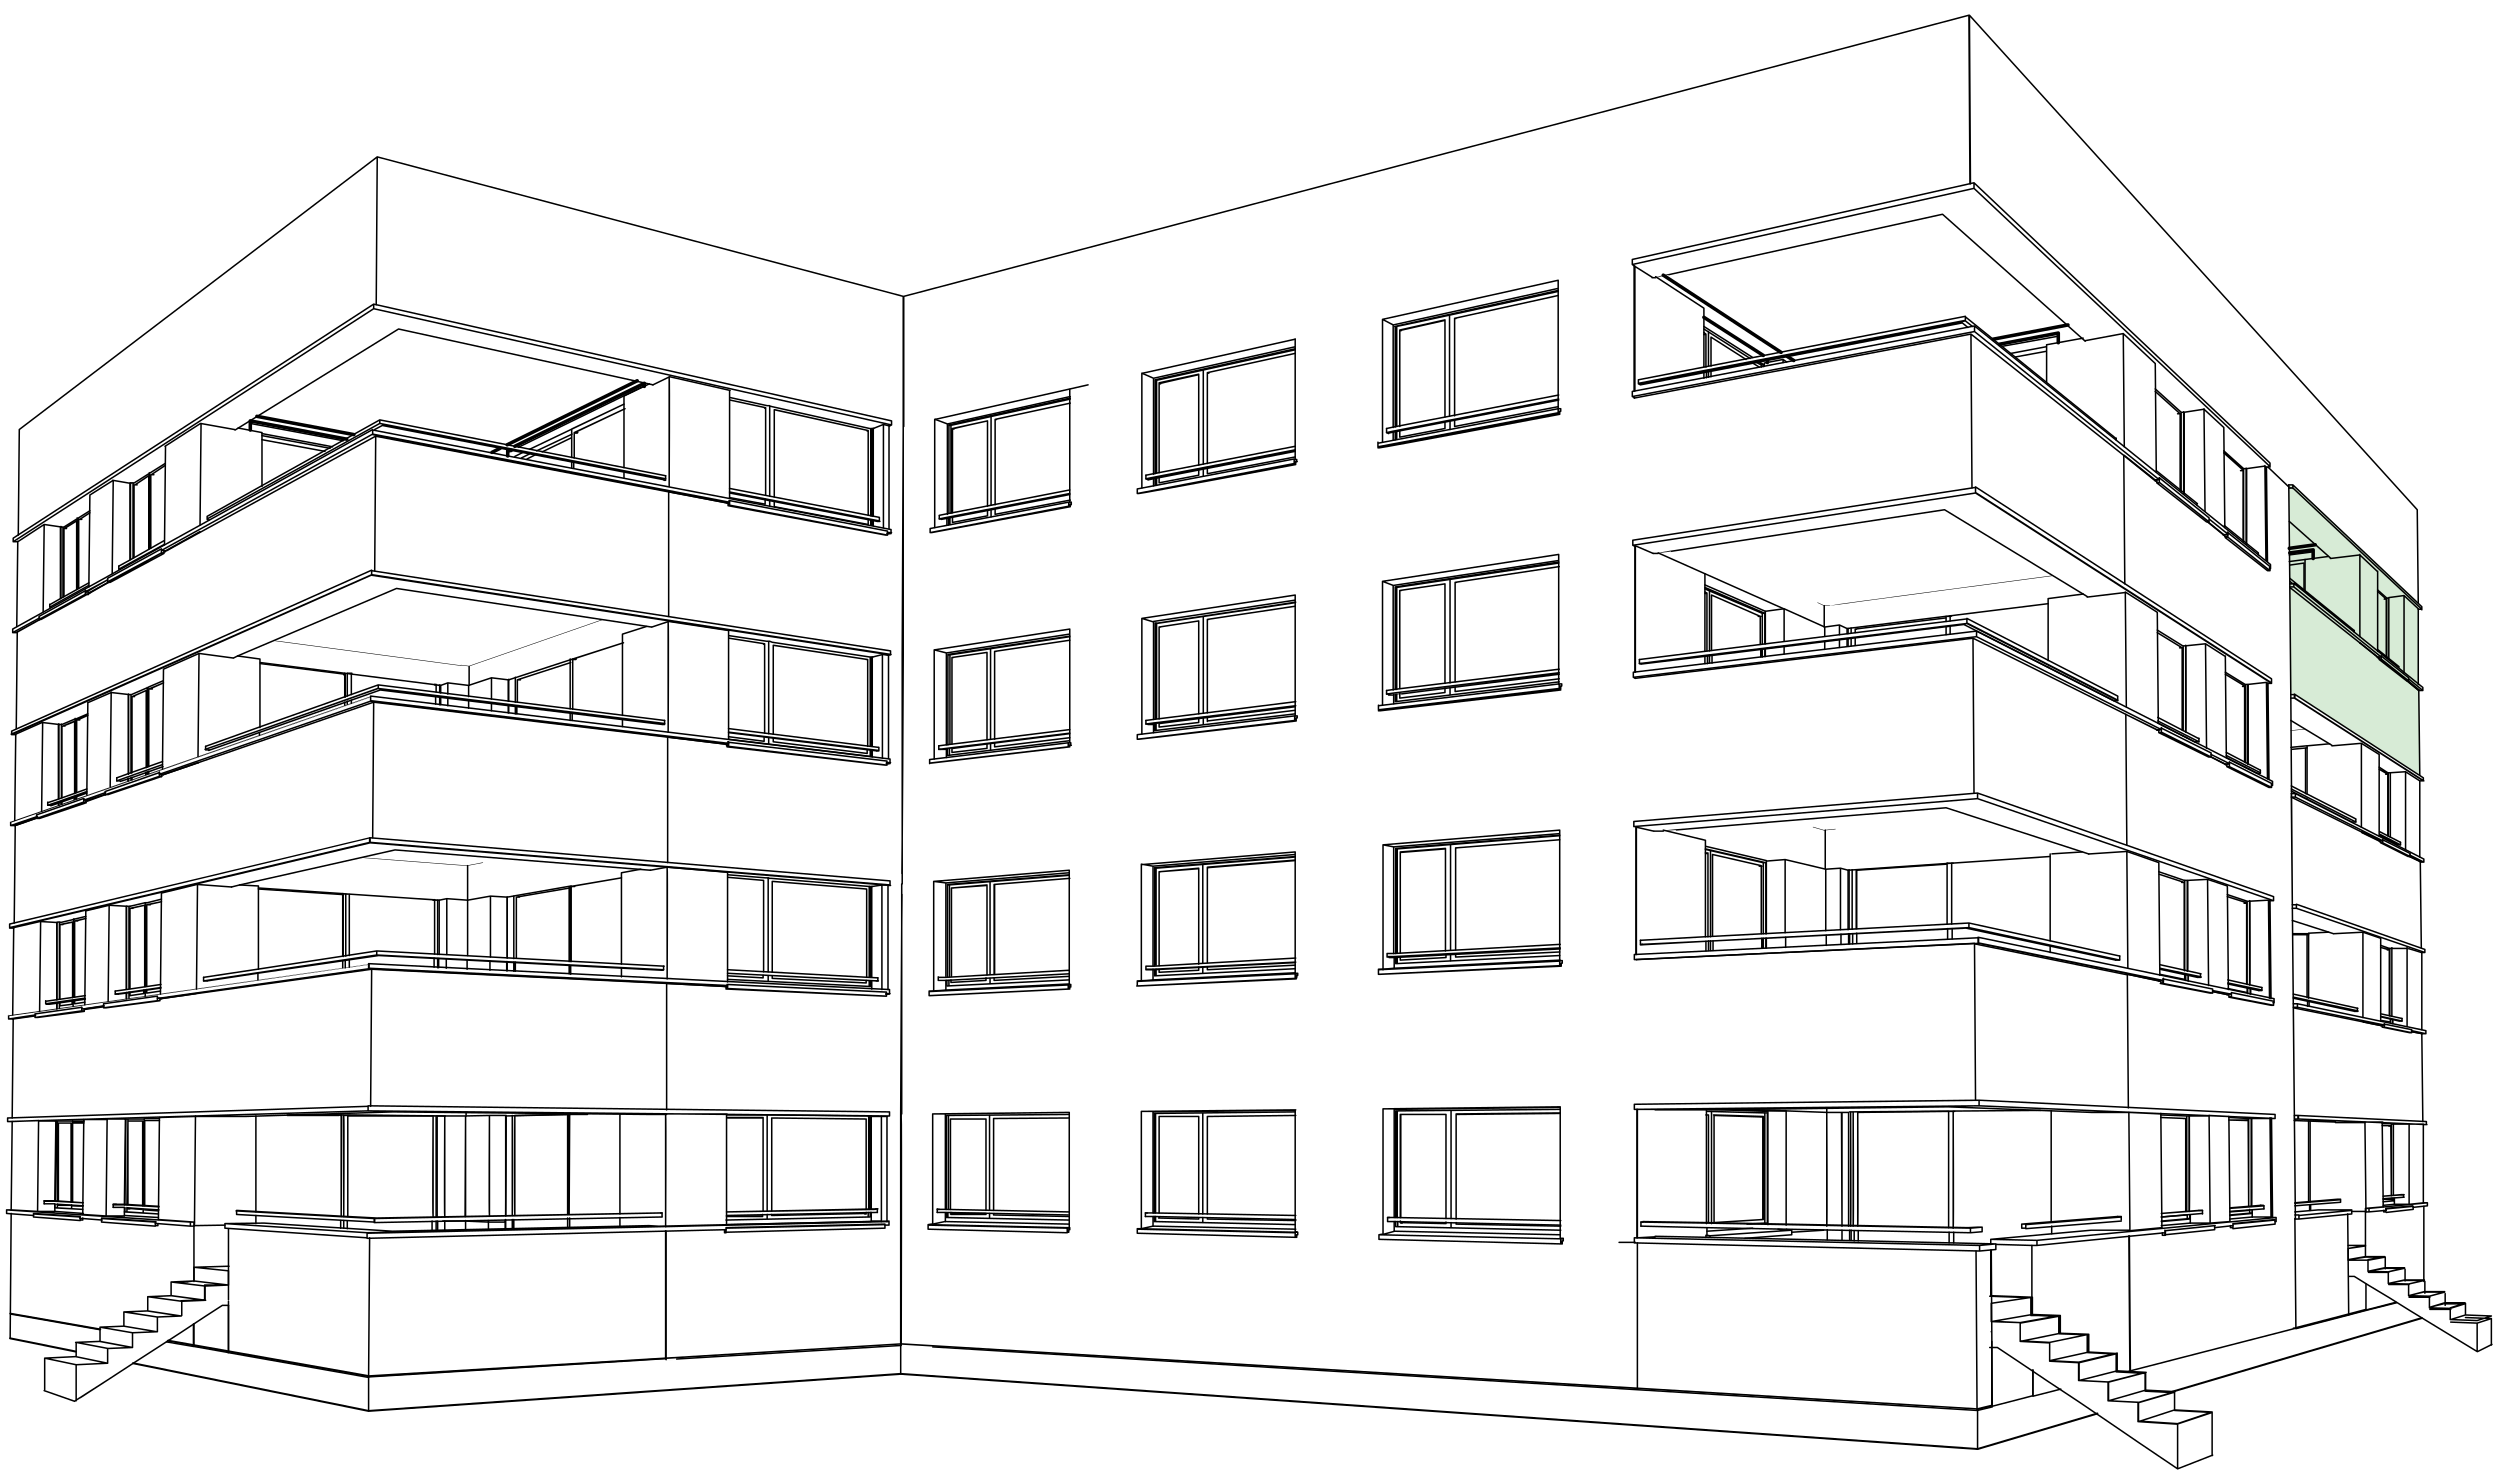 <?xml version="1.0" encoding="UTF-8"?>
<svg xmlns="http://www.w3.org/2000/svg" xmlns:xlink="http://www.w3.org/1999/xlink" version="1.1" viewBox="0 0 492.4 290.3">
  <defs>
    <style>
      .cls-1 {
        fill: #ffd7f2;
      }

      .cls-1, .cls-2, .cls-3, .cls-4, .cls-5, .cls-6, .cls-7, .cls-8, .cls-9, .cls-10, .cls-11, .cls-12, .cls-13, .cls-14, .cls-15 {
        stroke-width: 0px;
      }

      .cls-1, .cls-3, .cls-4, .cls-5, .cls-6, .cls-7, .cls-9, .cls-11, .cls-12, .cls-13, .cls-14, .cls-15 {
        display: none;
      }

      .cls-1, .cls-5, .cls-7, .cls-8, .cls-9, .cls-11, .cls-12, .cls-13, .cls-14, .cls-15 {
        opacity: .5;
      }

      .cls-16 {
        stroke-width: .1px;
      }

      .cls-16, .cls-2, .cls-17, .cls-18, .cls-10, .cls-19, .cls-20 {
        fill: none;
      }

      .cls-16, .cls-17, .cls-18, .cls-19, .cls-20 {
        stroke: #000;
        stroke-linecap: round;
        stroke-linejoin: round;
      }

      .cls-21 {
        clip-path: url(#clippath);
      }

      .cls-3 {
        fill: #fff;
        opacity: .6;
      }

      .cls-4 {
        fill: #f9f9cf;
      }

      .cls-17 {
        stroke-width: .3px;
      }

      .cls-18 {
        stroke-width: 0px;
      }

      .cls-5 {
        fill: #afd8d9;
      }

      .cls-6 {
        fill: #fedcbf;
      }

      .cls-22 {
        clip-path: url(#clippath-1);
      }

      .cls-23 {
        clip-path: url(#clippath-2);
      }

      .cls-7 {
        fill: #919fcd;
      }

      .cls-8 {
        fill: #b1d9ae;
      }

      .cls-9 {
        fill: #91cdb9;
      }

      .cls-10 {
        clip-rule: evenodd;
      }

      .cls-19 {
        stroke-width: .4px;
      }

      .cls-11 {
        fill: #d9afc0;
      }

      .cls-12 {
        fill: #b5afd9;
      }

      .cls-13 {
        fill: #d4afd9;
      }

      .cls-14 {
        fill: #d1d9ae;
      }

      .cls-15 {
        fill: #91b5cd;
      }

      .cls-20 {
        stroke-width: .7px;
      }
    </style>
    <clipPath id="clippath">
      <rect class="cls-2" x="-324.6" y="-283.3" width="1167" height="818"/>
    </clipPath>
    <clipPath id="clippath-1">
      <rect class="cls-2" x="-324.6" y="-283.3" width="1167.1" height="818.2"/>
    </clipPath>
    <clipPath id="clippath-2">
      <polyline class="cls-10" points="636.7 444.1 -118.8 444.1 -118.8 -37.7 636.7 -37.7"/>
    </clipPath>
  </defs>
  <g id="_5_5" data-name="5,5">
    <polygon class="cls-4" points="2.5 220.2 72.5 217.9 131.3 218.6 177.7 219 177.6 270.2 72.2 277.9 2.2 263.5 2.5 220.2"/>
    <polygon class="cls-11" points="2.8 181.8 72.8 164.9 131.5 169.9 177.6 173.6 177.5 218.9 73 217.9 2.4 220.2 2.8 181.8"/>
    <polygon class="cls-5" points="3.2 143.5 73.1 112.3 131.9 121.3 177.8 128.4 177.8 173.5 73.4 164.9 2.9 181.6 3.2 143.5"/>
    <polygon class="cls-14" points="3.7 105.4 73.7 59.8 134.7 73.6 177.9 83.3 177.8 128.4 73.9 112.2 3.2 143.5 3.7 105.4"/>
  </g>
  <g id="_4_5" data-name="4,5">
    <polygon class="cls-1" points="177.7 218.9 279.7 218.2 389.9 216.6 451.9 219.3 452.3 266.8 389.7 285.4 177.5 270.6 177.7 218.9"/>
    <polygon class="cls-12" points="177.6 174 279.3 165.6 389.5 156.1 451.4 177.8 451.9 219.5 389.7 216.9 177.6 219.2 177.6 174"/>
    <polygon class="cls-7" points="177.9 127.9 285.3 112.5 389.2 95.7 451.2 136 451.6 177.8 388.9 155.9 177.9 173.9 177.9 127.9"/>
    <polygon class="cls-9" points="177.6 84.4 284.4 60.3 314.4 53.9 321.1 52.5 321.1 51.6 388.6 36.1 447.2 91.1 447 92.2 450.8 95.7 450.9 135.9 388.7 96.3 321.4 106.8 321.3 107.5 311.4 108.7 177.5 129.3 177.6 84.4"/>
  </g>
  <g id="_3_5" data-name="3,5">
    <polygon class="cls-6" points="452.3 266.8 477.8 259.3 477.3 220.7 451.9 219.5 452.3 266.8"/>
    <polygon class="cls-13" points="451.9 219.6 477.2 220.7 476.9 186.7 451.5 178 451.9 219.6"/>
    <polygon class="cls-15" points="451.6 178 476.9 186.6 476.5 152.6 451.2 136.4 451.6 178"/>
    <polygon class="cls-8" points="451.2 136.3 476.6 152.6 476.3 118.6 451.7 95.5 450.8 95.6 451.2 136.3"/>
  </g>
  <g id="Ebene_1" data-name="Ebene 1">
    <g class="cls-21">
      <g class="cls-22">
        <g class="cls-23">
          <path class="cls-20" d="M455.6,108.3l-4.6.6,4.6-.6v1.7M450.9,108l5.1-.7M405.4,65.6l-11.6,2.2,11.6-2.2v1.9M392.6,66.8l14.7-2.8M352,70.2l1.3.8M348.1,71v.4s0-.4,0-.4M335.6,62.5l11.7,7.5-11.7-7.5M327.6,54.2l23.2,15.2M126.9,75.5l-25.5,12.4,25.5-12.4v.6M100,88.7h.7c0,.1-.7,0-.7,0M100,89.7v-1s0,0,0,0h0s0,1.1,0,1.1M99.9,87.6l25.6-12.6M96.9,89.1l1.6-.8M50.6,82l19.1,3.6M49.3,84.7v-1.8s19,3.6,19,3.6l-19-3.6"/>
          <path class="cls-19" d="M427.9,274.1l49.1-14.5M26.2,268.5l46.4,9.4,104.8-7.3,212.1,14.8,23.6-7M2,263.6l12.9,2.6"/>
          <path class="cls-17" d="M469.9,238.1l5.4-.5v.6s-5.3.6-5.3.6M469.9,238.1h0M475.3,237.6h0l-5.3.5v.3M469.6,201.7v.3M469.5,238.4v.3s.4,0,.4,0v-.7s5.3-.5,5.3-.5h0M469.3,165.3v.3M469.6,202.3l5.4,1.1h-.4s-5.4-1.1-5.4-1.1h.4s5.4,1.1,5.4,1.1v-.6s-5.4-1.1-5.4-1.1M469.2,201.9v.4s.4,0,.4,0v-.7M469,202h0M469,129.1v.3M468.9,201.9h.3s-.3,0-.3,0h0M469.6,201.9h-.4s-.3,0-.3,0h0M469.3,166l5.4,2.7h-.4s-5.4-2.7-5.4-2.7h.4s5.4,2.7,5.4,2.7v-.6s-5.4-2.7-5.4-2.7M468.9,165.6v.4s.4,0,.4,0v-.6M468.7,165.7h0M468.6,165.6h.3s-.3,0-.3,0h0M469.3,165.6h-.4s-.3,0-.3,0h0M469,129.8l5.4,4.3h-.4s-5.4-4.2-5.4-4.2h.4s5.4,4.2,5.4,4.2v-.6s-5.4-4.3-5.4-4.3M468.3,129.4h.3s0,.4,0,.4h.4s0-.7,0-.7M468.5,129.4h-.3s0,0,0,0M469,129.4h-.4s-.3,0-.3,0h0M439.8,241.1l8.3-.8v.8s-8.3.9-8.3.9v-.8M448.1,240.2h0l-8.3.8v.3M439.8,241.1h0M439.5,195.5h0v.3M439.3,241.4v.4s.5,0,.5,0v-.8s8.3-.8,8.3-.8M439,196.3h.5s0-.8,0-.8l8.3,1.7v.8s-8.3-1.6-8.3-1.6l8.3,1.6h-.5s-8.3-1.6-8.3-1.6M438.7,195.9h0M439.5,195.5h0v.8s-.5,0-.5,0v-.5s-.3,0-.3,0h.1M438.6,195.9h.3s-.3,0-.3,0M439.5,195.8h-.5s-.3,0-.3,0h0M438.6,151h.5s0-.9,0-.9l8.3,4.2v.8s-8.3-4.1-8.3-4.1l8.3,4.1h-.5s-8.3-4.1-8.3-4.1M438.3,150.5h.3s0,.5,0,.5h.5s0-.9,0-.9M438.4,150.6h-.1c0,0,.3,0,.3,0h-.3s0,0,0,0M438.3,105.8h.5c0,0,0-.9,0-.9l8.3,6.7v.8s-8.3-6.6-8.3-6.6l8.3,6.6h-.5c0,0-8.3-6.5-8.3-6.5M437.9,105.3h.3s0,.4,0,.4h.5c0,0,0-.9,0-.9M438,105.4h-.1c0,0,.3-.1.3-.1h-.3s0,0,0,0M436.2,241.4h0M426.4,242.4l9.8-1v.8s-9.8,1-9.8,1v-.9M436.2,241.4l-9.8,1v.4M426.4,242.4h0M425.9,242.8v.5s.6,0,.6,0v-.9s9.8-1,9.8-1M425.5,193.7h.5s0-.9,0-.9l9.8,2v.8s-9.8-1.9-9.8-1.9l9.8,1.9h-.5s-9.8-1.9-9.8-1.9M425.2,144.3h.5c0,0,0-.9,0-.9l9.8,4.9v.8s-9.8-4.9-9.8-4.9l9.8,4.9h-.5s-9.8-4.8-9.8-4.8M425.2,193.1h.4s0,.5,0,.5h.5s0-.9,0-.9M425.3,193.2h-.1s.4,0,.4,0h-.4s0,0,0,0M424.8,95.1h.5c0,0,0-1,0-1l9.8,7.9v.8s-9.8-7.8-9.8-7.8l9.8,7.8h-.5c0,0-9.8-7.7-9.8-7.7M424.8,143.8h.4s0,.5,0,.5h.5c0,0,0-.9,0-.9M424.9,143.8h0s.4,0,.4,0h-.4s.1,0,.1,0M424.4,94.6h.4c0,0,0,.5,0,.5h.5c0,0,0-1,0-1M424.6,94.7h-.1c0,0,.4-.2.4-.2h-.4c0,0,0,0,0,0M351.9,242.3h0s.2,0,.2,0M350.2,242.1l1.6.2h0M336.2,242.5l9-.6M336.2,243.3h-.2v.4M343.7,243.9l9.2-.7v-.9s-16.1,1.1-16.1,1.1v.3s0-.3,0-.3h-.5c0,0-.2-.1-.2-.1h.2s.5.1.5.1l16.1-1.1h-.8M307.5,189.7h.2s-.2,0-.2,0M307.3,135.2h.2c0,0-.2,0-.2,0M307.2,81h.2c0,0-.2.1-.2.1M274.6,242.5l32.7.7M274.6,190.7l32.7-1.6M271.6,243.2l35.8.8v1s.3,0,.3,0v-.6h.2v-.5h-.5c0,.1,0,1.1,0,1.1l-35.8-.9v-.9M272.5,243.1l2.2-.6-2.2.6h-.4s-.5.1-.5.1l35.8.8h.5c0-.1-.4-.1-.4-.1h0,0M271.5,191.9h.3s35.7-1.6,35.7-1.6h-.3s-35.7,1.6-35.7,1.6M271.5,191l35.7-1.7v1s.3,0,.3,0v-.6s.2,0,.2,0v-.5s-.5,0-.5,0v1s-35.7,1.7-35.7,1.7v-.9M272.4,190.9l2.2-.2-2.2.2h-.4s-.5,0-.5,0l35.7-1.7h.5s-.4,0-.4,0M271.5,140h.3c0,0,35.6-4.1,35.6-4.1h-.3c0,0-35.6,4.1-35.6,4.1M271.5,139l35.6-4.3v1s.3,0,.3,0v-.6h.2c0,0,0-.4,0-.4h-.5s0,.9,0,.9l-35.6,4.2v-.9M271.4,88.2h.3c0,.1,35.5-6.6,35.5-6.6h-.3c0-.1-35.5,6.6-35.5,6.6M271.4,87.3l35.5-6.8v1s.3.1.3.1v-.6s.2,0,.2,0v-.5h-.5c0-.1,0,.8,0,.8l-35.5,6.7v-.9M255.3,192.2h.2s-.2,0-.2,0M255.3,141.4h.2c0,0-.2,0-.2,0M255.3,90.9h.2c0,0-.2.1-.2.1M227.1,193l28-1.4M227.1,241.5l28.1.6M224,97.2v-.9l30.9-5.9v.9h.3c0,.1,0-.4,0-.4h.2c0,0,0-.4,0-.4h-.5c0-.1,0,.8,0,.8l-30.9,5.9h.3c0,.1,30.9-5.7,30.9-5.7h-.3c0-.1-30.9,5.7-30.9,5.7M224,145.6v-.9s31-3.7,31-3.7v.9h.3c0,0,0-.5,0-.5h.2c0,0,0-.4,0-.4h-.5s0,.9,0,.9l-31,3.7h.3c0,0,31-3.6,31-3.6h-.3c0,0-31,3.6-31,3.6M223.9,194.2h.3s31.1-1.4,31.1-1.4h-.3s-31.1,1.4-31.1,1.4M224.8,193.2l2.3-.2-2.3.2h-.3s-.5,0-.5,0l31.1-1.5v.9h.3s0-.5,0-.5h.2s0-.4,0-.4h-.5v1l-31.1,1.5v-.9l31.1-1.5h.5s-.4,0-.4,0M224.8,242l2.3-.5-2.3.5h-.3s-.5.1-.5.1l31.1.7v.9s.3,0,.3,0v-.5h.2v-.5h-.5c0,.1,0,1,0,1l-31.1-.8v-.9s31.1.7,31.1.7h.5c0-.1-.4-.1-.4-.1M210.8,99.4h.2s-.2-.1-.2-.1M210.8,146.8h.2s-.2,0-.2,0M210.7,194.4h.2s-.2,0-.2,0M186.3,195l24.3-1.2M186.2,240.6l24.3.5M183.2,104.9v-.8s27.3-5.2,27.3-5.2v.8h.3c0,.1,0-.4,0-.4h.2c0,0,0-.4,0-.4h-.5c0,0,0,.8,0,.8l-27.3,5.2h.3c0,0,27.3-5.1,27.3-5.1h-.3c0-.1-27.3,5.1-27.3,5.1M183.1,150.4v-.8s27.3-3.3,27.3-3.3v.8h.3c0,0,0-.4,0-.4h.2s0-.4,0-.4h-.5s0,.8,0,.8l-27.3,3.2h.3c0,0,27.3-3.2,27.3-3.2h-.3c0,0-27.3,3.2-27.3,3.2M183,196.1h.3s27.4-1.3,27.4-1.3h-.3s-27.4,1.3-27.4,1.3M183.9,195.2l2.4-.2-2.4.2h-.3s-.6,0-.6,0l27.4-1.3v.9h.3s0-.5,0-.5h.2s0-.4,0-.4h-.5v.9l-27.4,1.3v-.8s27.4-1.3,27.4-1.3h.5c0,0-.3,0-.3,0M183.7,241.1l2.4-.5-2.4.5h-.3s-.6.1-.6.1l27.4.6v.9h.3v-.5h.2s0-.4,0-.4h-.5v1l-27.4-.7v-.8l27.4.6h.5c0-.1-.3-.1-.3-.1M174.5,195.4h0M174.5,195.4h0M143.4,99h-.2M143.4,99.5h.3c0-.1,0-.9,0-.9l31.1,6v.8s-31.1-5.9-31.1-5.9l31.1,5.9h-.3c0,0-31.1-5.8-31.1-5.8M143.2,194.2v-.3s31.3,1.5,31.3,1.5M143.2,99.1h.2c0,0,0,.4,0,.4h.3c0-.1,0-.9,0-.9M143.4,99.1h-.2s.2,0,.2,0h-.2c0,0,0,0,0,0M143.2,147.1h.3c0,0,0-.9,0-.9l31.2,3.7v.8s-31.2-3.7-31.2-3.7l31.2,3.7h-.3c0,0-31.2-3.6-31.2-3.6M143.4,146.1h0v.8s-.3,0-.3,0v-.5M143,242.7v-.9s31.3-.7,31.3-.7v.8s-31.3.8-31.3.8M143,146.6h.2s-.2,0-.2,0h0M143.2,146.5h-.2s.2,0,.2,0M143,194.8h.3s0-.9,0-.9l31.3,1.5v.8s-31.3-1.5-31.3-1.5l31.3,1.5h-.3s-31.2-1.4-31.2-1.4M142.8,194.3h.2s0,.5,0,.5h.3s0-.9,0-.9l31.3,1.5M143,194.3h-.2s.2,0,.2,0M143.2,194.2h-.3s-.2,0-.2,0h0M143,242.2v-.3l31.3-.7h0l-31.3.7v.9s-.3,0-.3,0v-.5M32.3,108.5h.3M32.5,108.6h.1c0,0-.3-.1-.3-.1h.3c0,0,0,0,0,0M32.2,152.5h-.3s.3,0,.3,0h-.1M31.8,108.4v-.3M31.5,196.7h.3M31.7,196.7h.1s-.3,0-.3,0h.3s0,0,0,0M31,196.6v-.3M31.8,108.9l-10.6,5.8h.5c0,0,10.6-5.7,10.6-5.7h-.5c0,0,0-.9,0-.9M31.8,108.4h.5c0,0,0,.5,0,.5h-.5c0,0-10.6,5.7-10.6,5.7v-.7s10.6-5.8,10.6-5.8h0M31.4,152.9l-10.6,3.6h.5s10.6-3.6,10.6-3.6h-.5s0-.8,0-.8M32.1,152.5h0s-.3,0-.3,0v.5s-.5,0-.5,0l-10.6,3.6v-.7s10.6-3.7,10.6-3.7h0M31,197.1l-10.6,1.4h.5s10.6-1.4,10.6-1.4h-.5s0-.8,0-.8M31,196.6h.5s0,.5,0,.5h-.5s-10.6,1.4-10.6,1.4v-.8s10.6-1.5,10.6-1.5h0M20.1,239.9l10.5.7h.1s0,0,0,0v.3M30.6,240.7l-10.6-.7h0M30.6,241.5l-10.6-.8v-.8s10.6.7,10.6.7h0s0,0,0,0v.8s.5,0,.5,0v-.4M17.4,116.7h.3M17.6,116.8h.1c0,0-.3-.1-.3-.1h.3s0,0,0,0M17.3,157.6h-.3s.3,0,.3,0h-.1M16.9,116.6v-.3M16.9,198.7h-.3s.3,0,.3,0h-.1M16.9,117l-9.2,5h.4c0,0,9.2-5,9.2-5h-.5c0,0,0-.8,0-.8M16.9,116.6h.5c0,0,0,.5,0,.5h-.5c0,0-9.2,5-9.2,5v-.7s9.2-5.1,9.2-5.1h0M16.5,158l-9.2,3.2h.5s9.2-3.1,9.2-3.1h-.5s0-.8,0-.8M17.2,157.6h0s-.3,0-.3,0v.4s-.5,0-.5,0l-9.2,3.2v-.7s9.2-3.2,9.2-3.2h0M16.1,199.1l-9.2,1.3h.5s9.2-1.2,9.2-1.2h-.5s0-.8,0-.8M16.9,198.7h0s-.3,0-.3,0v.4s-.5,0-.5,0l-9.2,1.3v-.7s9.2-1.3,9.2-1.3h0M6.6,239l9.1.6h0s0,.3,0,.3M15.8,239.7l-9.2-.6M15.8,240.4l-9.2-.7v-.7s9.2.6,9.2.6h0,0v.7s.5,0,.5,0v-.4"/>
          <path class="cls-17" d="M475,203.2l2.1.4M475,203l2.8.6h-.7M474.6,168.7l2.1,1M474.6,237.2l2.8-.3M474.5,221.4h2.8M474.1,134.1l2.3,1.9M472.5,131.3v.3M471.6,237.2h3M471.4,221.4h3M471.1,186.7h0M470.7,186.8h.4M469.4,236.1l4.1-.3M469.4,235.6l4.1-.3-4.1.3M469.4,235.6l3.5-.3M469,200.3l3.5.8M469,200.2l4.1.9M469,200.2l4.1.9-4.1-.9M469,199.7l4.1.9M468.7,164.6l3.5,1.8M468.7,164.3l4.1,2.1-4.1-2.1M468.7,163.8l4.1,2.1M468.4,128l4.1,3.3M468.3,116.2l1.8,1.6M466.6,238v.7M465.9,238.7h.6s3.4-.3,3.4-.3M469.4,237.7l-3.5.3v.7M475.3,237.8l2.8-.3v-.6s-11.5,1.1-11.5,1.1h-.6s.6,0,.6,0l11.5-1.1h-.7M465.8,221h3.5M465.5,201.3l3.5.7M465.2,163.9l3.5,1.7M464.9,126.7l3.5,2.8M460,221.1h5.8M452.6,219.7l25.3,1.2v.6s-25.3-1.1-25.3-1.1v-.7M452.3,178.1l25.3,8.9v.6s-25.3-8.7-25.3-8.7v-.7M452,239.3h.8s-.8,0-.8,0M452,238.7l4.6-.4h6.6c0,0,0,.8,0,.8l-10.4,1v-.7s10.4-1,10.4-1l-10.4,1v.7s-.8,0-.8,0M452,237l9-.7M452,237l9-.7-9,.7M452,236.9l8.4-.7h.6s0,.6,0,.6l-9,.7M451.9,136.7l25.4,16.5v.6s-25.4-16.3-25.4-16.3v-.7M451.9,220.7l8.1.3M451.9,220.4h.8s-.8,0-.8,0M451.9,219.7h.8s0,.7,0,.7l25.3,1.1h-.7M451.7,197.7h.8s0,.7,0,.7h-.8s.8,0,.8,0l17.2,3.5-17.2-3.5v-.7s25.3,5.3,25.3,5.3v.6s-2.8-.6-2.8-.6M451.7,196.6l12.1,2.6M451.7,196.4l12.7,2.7M451.7,196.4l12.7,2.7M451.7,195.8l12.7,2.8M451.6,96.2v-.7s25.4,24,25.4,24v.6M451.5,181.3l8.1,2.6M451.5,178.9h.8s-.8,0-.8,0M451.5,178.2h.8s0,.7,0,.7l25.3,8.7h-.7M451.3,156.3h.8c0,0,0,.7,0,.7h-.8c0,0,.8,0,.8,0l17.2,8.6-17.2-8.6v-.7s25.3,12.9,25.3,12.9v.6s-2.8-1.4-2.8-1.4l2.8,1.4h-.7M451.3,155.8l12.1,6.2M451.3,155.4l12.7,6.5M451.3,155.4l12.7,6.5-12.7-6.5M451.3,154.8l12.7,6.5M451.2,141.9l8.1,4.9M451.2,137.5h.8c0,0-.8,0-.8,0M451.2,136.8h.8c0,0,0,.7,0,.7l25.4,16.3h-.7M451,115h.8c0,0,0,.6,0,.6h-.8c0,0,.8,0,.8,0l17.2,13.8-17.2-13.8v-.7s25.4,20.5,25.4,20.5v.6s-2.8-2.3-2.8-2.3l2.8,2.3h-.7M451,114.5l.5.4M451,113.9l12.7,10.3M450.9,102.7l8.1,7.2M450.8,95.5h.8c0-.1,0,.6,0,.6h-.8c0,.1.8,0,.8,0l25.4,23.9h-.7M439.2,238.6l6.7-.5M439.2,238l6.7-.5-6.7.5M439.2,237.9l6.1-.5M438.8,193.8l6.1,1.3M438.8,193.6l6.7,1.4M438.8,193.6l6.7,1.4M438.8,193l6.7,1.5M438.5,149.2l6.1,3.1M438.5,148.8l6.7,3.4M438.5,148.8l6.7,3.4M438.5,148.2l6.7,3.5M438.1,103.5l6.7,5.4M425.7,239.7l8.1-.7M425.7,239l8.1-.6-8.1.6M425.7,239l7.4-.6M425.4,190.9l7.4,1.6M425.4,190.7l8.1,1.7-8.1-1.7M425.4,190l8.1,1.8M425,142.4l7.4,3.8M425,142l8.1,4.1M425,142l8.1,4.1M425,141.3l8.1,4.2M424.7,92.7l8.1,6.5M417.1,239.6l-18.9,1.5h.8s0,.8,0,.8h-.8s0-.8,0-.8h.8s18.8-1.4,18.8-1.4l-18.8,1.5v.8s18.8-1.5,18.8-1.5M417.1,137.9l-29.7-15.2v-.9s29.7,15.3,29.7,15.3M387.1,63.2v-.8s29.7,24,29.7,24M323.4,186l12.5-.6,51.3-2.6,29.5,6.3M323.2,130.8l12.4-1.5,51.2-6.3,29.5,15M323.2,240.7l12.9.2,52,1,2.3-.2v.9s-2.3.2-2.3.2v-.9s2.3-.2,2.3-.2h-.8s-2,.1-2,.1l-51.5-1-12.5-.2M323.2,240.7l12.9.2,52,1v.9s-52-1-52-1l-12.9-.3M323.1,75.8l12.5-2.4,50.9-9.8,1.1.9M323.1,185.2l12.8-.7,51.9-2.7v.9s-51.9,2.7-51.9,2.7l-12.8.7,12.8-.7,51.9-2.7,29.7,6.4-29.7-6.4v-.9s29.7,6.5,29.7,6.5M322.9,129.9l12.8-1.6,51.7-6.4v.9s-51.7,6.3-51.7,6.3l-12.8,1.6,12.8-1.6,51.7-6.3,29.7,15.2M322.7,75.6l.4.2M322.7,74.8v.8s12.9-2.5,12.9-2.5l51.5-9.9,1.4,1.1M322.7,74.8l12.9-2.5,51.5-10v.8s-51.5,9.9-51.5,9.9l-12.9,2.5M273.6,239.8h1s32.7.6,32.7.6M273.6,188.6h1s32.7-1.7,32.7-1.7M273.5,136.9h1c0-.1,32.6-4.1,32.6-4.1M273.5,85.3l1-.2,32.5-6.3M273.3,240.6h1.4s32.7.7,32.7.7M273.3,239.8h1.4s32.7.6,32.7.6M273.3,239.8h1.4s32.7.6,32.7.6M273.2,188.5h1.4c0,0,32.7-1.8,32.7-1.8l-32.7,1.7h-1.4M273.2,187.8v.7h.4M273.2,187.8h1.4c0,0,32.7-1.8,32.7-1.8M273.1,136.7l1.4-.2,32.6-4-32.6,4-1.4.2M273.1,136l1.4-.2,32.6-4M273.1,85.2l1.4-.3,32.5-6.3-32.5,6.3-1.4.3M273.1,84.4l1.4-.3,32.5-6.3M226.2,94.5l1-.2,27.9-5.4M226.1,142.7h1c0-.1,28-3.5,28-3.5M226,238.9h1.1s28.1.5,28.1.5M225.7,93.6l1.5-.3,27.9-5.4M225.7,94.3l1.5-.3,27.9-5.4-27.9,5.4-1.5.3M225.7,141.9l1.5-.2,28-3.5M225.7,142.6l1.5-.2,28-3.4-28,3.4-1.5.2M225.7,190.3h1.5c0,0,28-1.6,28-1.6M225.7,191v-.7M225.7,191h.4s1,0,1,0l28-1.4M225.7,191h1.5c0,0,28-1.5,28-1.5l-28,1.4h-1.5M225.6,238.9h1.5s28.1.5,28.1.5M225.6,238.9h1.5s28.1.5,28.1.5M225.6,239.6h1.5s28.1.6,28.1.6M185.4,102.3l1.1-.2,24.2-4.7M185.3,147.6h1.1c0-.1,24.3-3.1,24.3-3.1M185.2,193.1h1.1c0,0,24.3-1.3,24.3-1.3M185.1,238.2h1.1s24.3.5,24.3.5M185,101.5l1.5-.3,24.2-4.7M185,102.2l1.5-.3,24.2-4.7-24.2,4.7-1.5.3M184.9,146.9l1.5-.2,24.3-3M184.9,147.6l1.5-.2,24.3-3-24.3,3-1.5.2M184.8,192.5h1.5c0,0,24.3-1.4,24.3-1.4M184.8,193.1h1.5c0,0,24.3-1.3,24.3-1.3l-24.3,1.3h-1.5M185.2,193.1h-.4s0-.7,0-.7M184.6,238.2h1.5s24.3.5,24.3.5l-24.3-.5h-1.5M184.6,238.8h1.5s24.3.5,24.3.5M143.7,96.2l29.5,5.7M143.7,96.9l29.5,5.7-29.5-5.7M143.7,97.1l29.1,5.6M143.5,143.5l29.5,3.7M143.5,144.2l29.5,3.6-29.5-3.6M143.5,144.3l29.2,3.6M143.3,191l29.6,1.6M143.3,191.7l29.6,1.5-29.6-1.5M143.3,191.7l29.3,1.5M143.1,238.7l29.3-.5M143.1,238.7l29.7-.6M143.1,238.7l29.7-.6M143.1,239.4l29.7-.6M130.9,141.9l-56.4-7v.7s56.4,6.9,56.4,6.9M73.8,84.6l1.5-.8,55.5,10.7M130.4,238.9l-56.7,1.1,56.7-1.1M130.1,238.9l-55.9,1-27-1.4h-.7s27.2,1.5,27.2,1.5v.8s56.7-1.1,56.7-1.1M46.6,239.2l27.2,1.5v-.8s-27.2-1.5-27.2-1.5v.7M41.1,147.8l9.9-3.5,23.9-8.4,55.6,6.8M40.9,102.4h.3M131.1,93.7l-56.3-11v.7s-23.3,12.9-23.3,12.9l-10.7,5.9,10.7-5.9,23.3-12.9,56.3,10.9-56.3-10.9v-.7s-23.3,13-23.3,13l-10.7,6v.6M40.8,193.2l9.9-1.5,23.9-3.5,55.8,2.9M40.5,147l10.6-3.8,23.4-8.3v.7s-23.5,8.3-23.5,8.3l-10.6,3.7,10.6-3.7,23.4-8.3,56.4,6.9M40.1,193.2l10.6-1.6,23.5-3.5v-.8s56.6,3,56.6,3M40.1,193.2l10.6-1.6,23.5-3.5,56.5,2.9-56.5-2.9v-.8s-23.5,3.6-23.5,3.6l-10.6,1.6M23.7,153.9l1.6-.5,6.8-2.4M23.4,111.5l2.2-1.2,6.7-3.8M23.4,112.1l2.2-1.2,6.8-3.7-6.8,3.7-2.2,1.2M23.3,195.8l1.6-.2,6.8-1M23,153.2l2.2-.8,6.8-2.4M23,153.8l2.2-.8,6.8-2.4-6.8,2.4-2.2.8M22.9,237.2h1.6c0,0,6.8.4,6.8.4M22.7,195.2l2.2-.3,6.8-1M22.7,195.8l2.2-.3,6.8-1M22.7,195.8l2.2-.3,6.8-1M22.3,237.2h2.2c0,.1,6.8.5,6.8.5l-6.8-.4h-2.2M22.3,237.8h2.2c0,.1,6.8.5,6.8.5M10,158.7l1.5-.5,5.6-2M9.8,119.1l2.1-1.2,5.6-3.1M9.8,119.6l2.1-1.2,5.6-3.1-5.6,3.1-2.1,1.2M10.1,119.6h-.3s0-.6,0-.6M9.4,158.1l2.1-.7,5.6-2M9.4,158.6l2.1-.7,5.6-2-5.6,2-2.1.7M9.3,236.5h1.5c0,0,5.6.4,5.6.4M9.1,197.2l2.1-.3,5.6-.8M9.1,197.8l2.1-.3,5.6-.8M16.7,196.6l-5.6.8-2.1.3v-.6M9.1,197.8h.6s1.5-.2,1.5-.2l5.6-.8M8.7,236.5h2.1c0,.1,5.6.4,5.6.4l-5.6-.3h-2.1M8.7,237.1h2.1c0,.1,5.6.4,5.6.4"/>
          <path class="cls-17" d="M477.3,221.5v15.4M477,187.6v15.2M476.6,153.8v15M476.3,120v14.8M475,203.2l2.1.4-2.1-.4M477.1,203.6l-2.1-.4,2.1.4h0M476.8,169.7l-2.1-1.1,2.1,1.1h0M474.6,168.7l2.1,1-2.1-1M474.5,221.4v15.8M474.1,186.6v15.6M476.5,135.9l-2.3-1.9,2.3,1.9h0M474.1,134.1l2.3,1.9-2.3-1.9M473.8,152v15.4M473.5,117.4v15.1M473.4,235.3v.5M473.1,200.6v.5M472.9,235.3h.5M472.8,165.9v.5M472.6,201.1h.5M472.3,166.4h.5M471.6,236v1.2M471.5,236v.6M471.4,221.4v14M471.4,221.4v14M471.4,221.4h0M471.3,200.8v.8M471.2,200.8v.8M471.1,186.8v13.4M471.1,186.8h3c0-.1,2.8.8,2.8.8M471.1,186.7v13.4M471,236h0M471,221.4v14M471,221.4h.4M470.9,165.7h0M470.9,165.7h0M470.8,200.7v.8M470.8,152.2v12.7M470.8,152.2l3-.2,2.8,1.8M470.8,152.2v12.7M470.7,186.8v13.3M470.6,187.1v12.9M470.5,221.8h.4M470.5,221.8h.4s.1,13.7.1,13.7M470.5,117.7v12.1M470.5,117.7l3-.4,2.8,2.6M470.5,165.5h0M470.5,117.7v12.1M470.4,165.5h0M470.4,152.2v12.5M470.4,152.2h.4s0,0,0,0M470.3,152.5v12.1M470.2,187.1h.4s-.4,0-.4,0M470.1,117.8h.4s0,0,0,0M470.1,117.8v11.7M469.9,152.5h.4s-.4,0-.4,0M469.4,237.4l2.2-.2M469.4,236.7l2.2-.2h-.4s0-.5,0-.5M469.4,236.7l1.8-.2h.4s-2.2.2-2.2.2M469.4,236.2h1.7c0-.1-.4-.1-.4-.1h.4s-1.7.1-1.7.1M469.2,221.7h1.7c0,0-1.7,0-1.7,0M469.2,221.3h1.7c0,0,0,0,0,0M469.1,201l1.7.3v-.7M468.9,186.6l1.7.5-1.7-.5M468.9,186.2l1.7.6h0M468.6,151.5l1.7,1-1.7-1M468.6,151.1l1.7,1.1h0M468.3,116.5l1.7,1.5h-.4s.4,0,.4,0v11.3M454.9,237.3v1.1M454.7,220.8v15.9M454.5,197.2v1M454.4,184v12.5M454.2,157.2h0M454.1,147.4v8.9M451.9,220.7h.2-.2M453.8,110.9l-2.8.4,2.8-.4v5.4M450.9,110.6l3.1-.4-3.1.4,3.1-.4M450.9,109.3l4.6-.6M443.6,238.3v.7s0-.7,0-.7M443.4,220.3h0M443.4,220.3v17.3c.1,0,0-17.3,0-17.3M443.2,194.8v1s0-1,0-1M443.1,177.4v16.5c.1,0,0-16.5,0-16.5M442.9,220.3h.5M442.9,220.3v17.3M442.9,151.5h0c0,0,0,0,0,0M442.7,134.8v15.7c.1,0,0-15.7,0-15.7M442.7,194.7v1M442.6,177.5v16.4M442.6,177.5h.5s0,0,0,0M442.4,92.2v14.9c.1,0,0-14.9,0-14.9M442.4,151.2h0M442.3,220.7h.5s-.5,0-.5,0M442.3,134.8v15.4M442.2,151.1h0c0,0,0,0,0,0M442,177.9h.5s-.5,0-.5,0M441.9,92.3h.5c0,0,0,0,0,0M441.9,92.3v14.4M441.8,92.6v14M441.7,135.2h.5s-.5,0-.5,0M441.3,92.7h.5c0,0-.5,0-.5,0M439.2,240.1l4.4-.4M439.2,239.3l4.4-.4h-.5s0-.7,0-.7M439.2,239.3l3.9-.3h.5s-4.4.4-4.4.4M439.2,238.7l3.8-.3h0s0,0,0,0h-.5s.5,0,.5,0l-3.8.3M439,220.6h3.8c0,.1.1,17,.1,17v-16.9c-.1,0-3.9-.1-3.9-.1M439,220.1l3.9.2h0M438.8,194.7l3.8.8v-.8s0,.8,0,.8M438.7,176.6l3.8,1.2v16c.1,0,0-16,0-16l-3.8-1.2M438.7,176.2l3.9,1.3h0M438.3,132.8l3.8,2.3v15c.1,0,0-15,0-15l-3.8-2.3M438.3,132.4l3.9,2.4h0s.5,0,.5,0h0M438,89.2l3.8,3.4v14M438,88.8l3.9,3.5M431.3,239.3v.8s0-.8,0-.8M431.2,219.8h0M431.2,219.8v18.8c.1,0,0-18.8,0-18.8M431,192.1v1.1s0-1.1,0-1.1M430.8,173.4v17.9c.1,0,0-17.9,0-17.9M430.7,219.8v18.8M430.7,219.8h.5M430.6,145.2h0c0,0,0,0,0,0M430.5,127.1h0M430.5,127.1v17c.1,0,0-17,0-17M430.5,192v1.1M430.3,173.4h.5s0,0,0,0M430.3,173.4v17.8M430.1,81.1v16.1c.1,0,0-16.1,0-16.1M430.1,145h0M430,220.3h.5s-.5,0-.5,0M430,127.2v16.7M430,127.2h.5M429.9,144.9h0c0,0,0,0,0,0M429.6,81.2v15.6M429.6,81.2h.5c0,0,0,0,0,0M429.3,127.6h.5c0,0-.5,0-.5,0M425.7,241.4l5.7-.5M425.7,240.5l5.6-.5h-.5s0-.7,0-.7M425.7,240.5l5.1-.4h.5s-5.6.5-5.6.5M430.6,239.3h0c0,0-.5,0-.5,0h.5s-4.9.4-4.9.4l4.9-.4h0M425.6,220.1l4.9.2v18.3c.1,0,0-18.3,0-18.3l-4.9-.2M425.6,219.6l5,.2h0M425.4,191.9l4.9,1v-.9s0,.9,0,.9M430.3,191.1v-17.3c-.1,0-.6,0-.6,0h.5s-4.9-1.6-4.9-1.6l4.9,1.6v17.3M424.9,124.6l4.9,3v16.2c.1,0,0-16.2,0-16.2l-4.9-3M424.9,124.1l5,3.1h0M424.5,77.1l4.9,4.4v15.1c.1,0,0-15.1,0-15.1h-.5c0,0,.5,0,.5,0M424.5,76.6l5.1,4.6M397,70.3l6-1.1-6,1.1M396.1,69.6l6.9-1.3-6.9,1.3,6.9-1.3M394.4,68.2l11.1-2M392.2,255.1h0,0M384.8,242.7v2.1s0-2.1,0-2.1M384.7,218.9v23c.1,0,0-23,0-23h.3s-.3,0-.3,0M384.5,182.9v2s0-2,0-2M384.4,170v12c0,0,0-12,0-12h.3c0,0-.3,0-.3,0M384.1,123.3v1.6s0-1.6,0-1.6M384.1,121.3v1s0-1,0-1h.3c0,.1-.3,0-.3,0M383.9,242.7v2.1M383.8,218.9v22.9M383.6,182.9v2M383.5,170v12M383.3,123.4v1.6M383.3,121.4v1M366,242.4v2s0-2,0-2M383.8,218.9l-17.9.2h.3s-.3,0-.3,0v22.4c.1,0,0-22.4,0-22.4l17.9-.2M365.7,183.8v2s0-2,0-2M365.6,171.4h.3c0,0-.3,0-.3,0M365.7,182.9v-11.5c0,0,17.8-1.2,17.8-1.2l-17.9,1.2v11.5M365.4,125.6v1.5s0-1.5,0-1.5M365.4,123.9l17.9-2.2-17.9,2.2v.7s0-.7,0-.7h.3c0,.1-.3,0-.3,0M365.2,242.4v2s0-2,0-2M365,219.1v22.4c.1,0,0-22.4,0-22.4M364.9,183.9v2M364.9,183.9v2M364.8,171.3v11.7c0,0,0-11.7,0-11.7M364.6,125.7v1.5s0-1.5,0-1.5M364.6,123.7v1s0-1,0-1M364.6,242.3v2s0-2,0-2M364.5,219.1v22.4c.1,0,0-22.4,0-22.4M364.3,183.9v2s0-2,0-2M364.2,171.3v11.7c0,0,0-11.7,0-11.7M364,125.8v1.5s0-1.5,0-1.5M364,123.8v1s0-1,0-1M347.8,184.8v1.9M347.8,184.8v1.9M347.8,169.9v14c0,0,0-14,0-14M347.6,127.8v1.5M347.6,127.8v1.5M347.6,120.7v6.1s0-6.1,0-6.1M347.3,184.8v1.9M347.1,127.9v1.5M347,184.8v1.9s0-1.9,0-1.9M346.8,127.9v1.5M346.8,127.9v1.5M346.5,170.6h.5s-.5,0-.5,0M346.3,121.4h.5c0,0-.5,0-.5,0M346,71.4l.9.5h.5c0,0-.9-.6-.9-.6l.9.5v.4-.4h-.5c0,0,0,.5,0,.5M345.2,71.5l1.3.8-1.3-.8M344.6,241.1l3.5-.2h-.5s0-21.7,0-21.7h.5s0,21.7,0,21.7l-3.5.2M337.6,240.8l9.7-.6h-.5s.5,0,.5,0v-20.3c0,0-.6,0-.6,0M337.5,219.6l9.7.3v20.3c0,0-9.6.6-9.6.6v-21.1c0,0,9.6.3,9.6.3h-.5M337.4,185.3v1.9M337.3,168.3l9.6,2.2v13.4c0,0,0-13.4,0-13.4l-9.6-2.2v16.1M337.2,129.1v1.5M337.1,117.2l9.6,4.2v5.5s0-5.5,0-5.5l-9.6-4.2v10.9M337.1,218.9v22.1c0,0,0-22.1,0-22.1v22.1M337,73.1v1.1M337,66.4l6.9,4.4-6.9-4.4v5.7M336.9,185.3v1.9s0-1.9,0-1.9v1.9M336.9,167.5v17M336.9,167.5v17c0,0,0-17,0-17M336.7,129.1v1.5s0-1.5,0-1.5v1.5M336.7,116.3v11.9s0-11.9,0-11.9v11.9M336.5,73.2v1.1s0-1.1,0-1.1v1.1M336.5,65.3v6.8s0-6.8,0-6.8v6.8M336.5,185.3v1.9M336.5,185.3v1.9s0-1.9,0-1.9M336.3,129.2v1.5s0-1.5,0-1.5M336.1,219.6h.4M336.1,219.6h.4s-.4,0-.4,0M336.1,219.6h.4s0,21.2,0,21.2h-.4s.4,0,.4,0h-.4s.4,0,.4,0v-21.2c0,0-.5,0-.5,0M344.1,241.1l3.5-.2h.5s0-21.7,0-21.7l-11.8-.3,11.8.3h-.5s-11.3-.3-11.3-.3M336.1,73.3v1.1M336.1,73.3v1.1M336,168.1h.4s-.4,0-.4,0M336,168h.4c0,.1,0,16.5,0,16.5v-16.4c0,0-.5-.1-.5-.1M347.3,183.9v-14c0,0,.4,0,.4,0l-11.8-2.7,11.8,2.7h-.5s-11.3-2.6-11.3-2.6M335.8,116.9h.4c0,0-.4,0-.4,0M335.8,116.6l.4.2v11.4s0-11.4,0-11.4l-.4-.2M347.1,126.9v-6.1s.5,0,.5,0l-11.8-5.1,11.8,5.1h-.5c0,0-11.3-4.8-11.3-4.8M335.6,65.9h.4c0,0-.4,0-.4,0M335.6,65.5l.4.3v6.5s0-6.5,0-6.5l-.4-.3M335.6,64.8l9.1,5.8M335.6,64.3l9.6,6.1-9.6-6.1M286.8,240.8v.3l20.6.4-20.6-.4h.3s-.3,0-.3,0v-.3M307.3,219.3l-20.5.2h.3s-.3,0-.3,0v20.6M286.8,240v-20.6s20.5-.2,20.5-.2M286.7,187.9v.6M286.7,187.9v.6s20.5-1,20.5-1M286.7,167l20.5-1.6-20.5,1.6v20.1s0-20.1,0-20.1h.3c0,0-.3,0-.3,0M286.6,136.2v-.9s0,.9,0,.9l20.5-2.5M286.6,114.7l20.5-3.1-20.5,3.1v19.6s0-19.6,0-19.6h.3c0,0-.3,0-.3,0M286.5,82.8v1.2M286.5,82.8v1.2s20.4-3.9,20.4-3.9M286.5,62.7l20.4-4.5-20.4,4.5v19.2s0-19.2,0-19.2h.3c0,.1-.3,0-.3,0M285.8,240.8v1-1M285.8,240.8v1M285.8,218.7v21.3s0-21.3,0-21.3M285.8,218.7v21.3M285.7,188v1.3s0-1.3,0-1.3M285.7,188v1.3M285.7,166.3v20.8M285.7,166.3v20.8s0-20.8,0-20.8M285.6,135.4v1.5s0-1.5,0-1.5v1.5M285.6,114.1v20.4s0-20.4,0-20.4v20.4M285.6,83v1.6M285.6,83v1.6s0-1.6,0-1.6M285.5,62.1v19.9s0-19.9,0-19.9v19.9M275.9,240.9h.3s-.3,0-.3,0M284.8,241l-9-.2v-.3.3l9,.2v-.3M284.8,219.5h-9c0,0,.3,0,.3,0h-.3s0,20.3,0,20.3M275.9,239.8v-20.3s8.9,0,8.9,0v20.5M275.8,189.1v-.6s0,.6,0,.6l9-.5v-.6M284.7,167.1l-8.9.7h.3c0,0-.3,0-.3,0v19.8M275.8,187.7v-19.8s8.9-.7,8.9-.7v20.1M275.7,137.5v-.9s0,.9,0,.9l8.9-1.1v-.9M284.6,115l-8.9,1.3h.3c0,0-.3,0-.3,0v19.3s0-19.3,0-19.3l8.9-1.3v19.6M275.7,86.1v-1.2,1.2l8.9-1.7v-1.2M284.6,63.1l-8.9,2h.3c0,.1-.3,0-.3,0v18.9M275.7,83.9v-18.9s8.9-2,8.9-2v19.1M275.2,188.5v1.3M275.1,136.7v1.5M275.1,85v1.5M307.4,242.3l-32.4-.7h.3v-1M274.9,241.6l32.4.7-32.4-.7v-1s0,1,0,1h.3s32.1.7,32.1.7M307.3,218.5l-32.4.3,32.4-.3M307.3,218.5l-32.1.3h-.3s0,21,0,21v-21s.3,0,.3,0v21M274.9,189.8v-1.3s0,1.3,0,1.3l32.3-1.6M274.9,167.1l32.3-2.6-32.3,2.6M307.2,164.6l-32,2.6h-.3c0,0,0,20.6,0,20.6v-20.6s.3,0,.3,0v20.5M274.8,136.7v1.5M274.8,136.7v1.5s32.3-3.9,32.3-3.9M274.8,115.6l32.2-4.9-32.2,4.9M307,110.9l-31.9,4.8h-.3c0-.1,0,20.1,0,20.1v-20.2s.3.1.3.1v20.1M274.8,85.1v1.5s0-1.5,0-1.5M274.8,84.1v-19.8s32.1-7.1,32.1-7.1l-32.2,7.1h.3c0,.1,31.9-6.9,31.9-6.9M274.8,84.1v-19.8s.3.1.3.1v19.6M238.1,73.5h-.3c0-.1,0,17.8,0,17.8v-17.9s17.3-3.8,17.3-3.8l-17.3,3.8h.3c0,.1-.3,0-.3,0M237.8,93.3v-1.1M237.8,92.2v1.1l17.3-3.3M237.8,140.4v-18.4s17.3-2.6,17.3-2.6l-17.3,2.6h.3M237.8,140.4v-18.4s.3,0,.3,0M237.8,142.1v-.8M237.8,141.2v.8l17.3-2.1M238.1,170.9h-.3s17.3-1.4,17.3-1.4M238.1,170.9h-.3s0,18.7,0,18.7v-18.8s17.3-1.4,17.3-1.4M237.8,191v-.6.6l17.3-.9M237.8,239.1v-19.2s17.4-.2,17.4-.2M237.8,239.1v-19.2s.3,0,.3,0h-.3s17.4-.2,17.4-.2M237.8,239.9v.2h.3s-.3,0-.3,0l17.4.3-17.4-.3v-.2M237,91.4v-18.6s0,18.6,0,18.6v-18.6M237,93.8v-1.5,1.5-1.5M237,140.5v-19s0,19,0,19v-19M237,142.7v-1.4s0,1.4,0,1.4v-1.4M236.9,189.7v-19.5s0,19.5,0,19.5v-19.5M236.9,191.7v-1.2,1.2-1.2M236.9,239.1v-19.9s0,19.9,0,19.9M236.9,239.1v-19.9M236.9,240.8v-1M236.9,240.8v-1,1M228.6,75.6h-.3c0-.1,7.8-1.8,7.8-1.8M228.6,75.6h-.3c0-.1,0,17.5,0,17.5v-17.7s7.8-1.7,7.8-1.7v17.9M228.3,95.1v-1.1,1.1l7.8-1.5v-1.1M236.1,122.3l-7.8,1.2h.3c0,0-.3,0-.3,0v18.1s0-18.1,0-18.1l7.8-1.2v18.3M228.3,143.2v-.8.8l7.8-.9v-.8M228.3,190.2v-18.5s.3,0,.3,0h-.3s7.8-.7,7.8-.7M228.3,190.2v-18.5s7.8-.6,7.8-.6v18.8M228.3,191.5v-.5s0,.5,0,.5l7.8-.4v-.6M236.1,219.9h-7.8c0,0,.3,0,.3,0h-.3s0,19,0,19v-19s7.8,0,7.8,0v19.2M228.5,239.9h-.3s.3,0,.3,0M236.1,240.1l-7.8-.2v-.2.2l7.8.2v-.2M227.8,95.6v-1.4M227.7,143.9v-1.4M227.7,192.1v-1.2M227.5,74.8l27.6-6.1-27.6,6.1M255.1,68.9l-27.3,6h-.3c0-.1,0,18.4,0,18.4v-18.5s.3.1.3.1v18.3M227.5,94.2v1.4s0-1.4,0-1.4M227.5,122.8l27.7-4.2-27.7,4.2M255.1,118.7l-27.3,4.1h-.3c0,0,0,18.8,0,18.8v-18.9s.3,0,.3,0v18.8M227.4,143.9v-1.4s0,1.4,0,1.4l27.7-3.3M227.4,170.9l27.7-2.2-27.7,2.2M255.1,168.8l-27.4,2.2h-.3s0,19.2,0,19.2v-19.3s.3,0,.3,0v19.2M227.4,192.2v-1.2M255.1,190.8l-27.7,1.4v-1.2M255.1,219l-27.8.3,27.8-.3M255.1,219l-27.5.3h-.3s0,19.6,0,19.6v-19.6s.3,0,.3,0v19.6M255.1,241.2l-27.8-.6v-1s0,1,0,1h.3v-1M255.1,241.2l-27.8-.6h.3s27.5.6,27.5.6M196,82.6h.3c0,.1-.3,0-.3,0M196,99.4v-16.8s14.8-3.2,14.8-3.2l-14.8,3.2v16.8M196,101.3v-1s0,1,0,1l14.8-2.8M195.9,128.3h.3c0,0-.3,0-.3,0M195.9,145.6v-17.3s14.8-2.2,14.8-2.2l-14.8,2.2v17.3M195.9,147.1v-.8.8l14.8-1.8M195.8,174.2h.3s-.3,0-.3,0M195.8,191.9v-17.7s14.9-1.2,14.9-1.2l-14.8,1.2v17.7M195.8,193.1v-.5s0,.5,0,.5l14.8-.8M196,220.3h-.3s14.8-.1,14.8-.1M196,220.3h-.3s0,18.1,0,18.1v-18.1s14.9-.1,14.9-.1M195.7,239.3l14.9.3-14.9-.3v-.2.2h.3s-.3,0-.3,0M195.2,99.5v-17.5s0,17.5,0,17.5v-17.5M195.2,101.8v-1.4s0,1.4,0,1.4v-1.4M195.1,145.6v-17.9s0,17.9,0,17.9v-17.9M195.1,147.8v-1.3s0,1.3,0,1.3v-1.3M195,191.9v-18.3s0,18.3,0,18.3v-18.3M195,193.8v-1.1s0,1.1,0,1.1v-1.1M194.9,238.3v-18.7s0,18.7,0,18.7v-18.7M194.9,239.9v-.9s0,.9,0,.9v-.9M187.6,101v-16.6s.3.1.3.1h-.3c0-.1,6.9-1.6,6.9-1.6M187.6,101v-16.6s6.9-1.5,6.9-1.5v16.8M187.6,102.9v-1s0,1,0,1l6.9-1.3v-1M194.4,128.5l-6.9,1h.3c0,0-.3,0-.3,0v17s0-17,0-17l6.9-1v17.2M187.5,148.2v-.8s0,.8,0,.8l6.9-.8v-.8M187.4,192.3v-17.4s.4,0,.4,0h-.3s6.9-.6,6.9-.6M187.4,192.3v-17.4s7-.5,7-.5v17.6M187.3,193.5v-.5.5l6.9-.4v-.5M187.2,238.2v-17.8s.4,0,.4,0h-.3s6.9,0,6.9,0M187.2,238.2v-17.8s7,0,7,0v18M187.2,239.1h.3s-.3,0-.3,0M194.2,239.2h-6.9v-.4.2h6.9c0,.1,0,0,0,0M187.1,103.3v-1.3M187,148.8v-1.3M186.9,194.2v-1.1M186.8,83.7l24-5.3-24,5.3M210.8,78.6l-23.6,5.2h-.3c0-.1,0,17.3,0,17.3v-17.4s.4.1.4.1v17.3M186.8,103.4v-1.3s0,1.3,0,1.3M186.7,128.9l24-3.6-24,3.6M210.7,125.4l-23.7,3.6h-.3c0,0,0,17.7,0,17.7v-17.8s.4,0,.4,0v17.7M186.6,148.8v-1.3s0,1.3,0,1.3l24-2.9M186.6,174.2l24-1.9-24,1.9M210.6,172.4l-23.7,1.9h-.3s0,18.1,0,18.1v-18.1s.4,0,.4,0v18.1M186.5,194.2v-1.1s0,1.1,0,1.1l24.1-1.2M186.5,219.7l24.1-.2-24.1.2M186.4,238.2v-18.5s.4,0,.4,0l23.8-.2M186.4,238.2v-18.5s.4,0,.4,0v18.5M210.5,240.3l-24.1-.5v-.9s0,.9,0,.9h.3s0-.9,0-.9M210.5,240.3l-24.1-.5h.3s23.8.5,23.8.5M171.8,101.7v-17.3c0,0,0,17.3,0,17.3M171.8,103.5v-1s0,1,0,1M171.7,129.4h.2M171.6,147v-17.6c0,0,0,17.6,0,17.6M171.6,84.4h.3c0-.1.2,0,.2,0M171.5,101.6v-17.2M171.5,103.4v-1M171.5,192.5v-17.9c0,0,0,17.9,0,17.9M171.4,129.4h.3M171.4,219.9h.2M171.4,147v-17.5M171.4,149v-1.3M171.4,219.9v18.2c0,0,0-18.2,0-18.2M171.4,238.8v.9s0-.9,0-.9M171.3,174.6h.3s.2,0,.2,0M171.2,192.5v-17.9M171.2,194.3v-1.1M171.1,219.9h.3M171.1,238.1v-18.2M171,103.3v-.9M170.8,84.9h.2c0,0-.2,0-.2,0M170.6,129.9h.2c0,0-.2,0-.2,0M170.5,175.1h.2s-.2,0-.2,0M170.3,220.4h.3s-.3,0-.3,0M170.3,239.1h.3s-.3,0-.3,0M152.5,97.9v-17.2c0,0,18.5,4.1,18.5,4.1v16.7c0,0,0-16.7,0-16.7l-18.4-4.1M152.5,98.8v1s18.5,3.5,18.5,3.5v-.9M152.3,144.6v-17.5c0,0,18.6,2.8,18.6,2.8v17.1c0,0,0-17.1,0-17.1l-18.5-2.8M152.3,145.4v.7s18.5,2.3,18.5,2.3v-.7s0,.7,0,.7M152.1,191.5v-17.9c0,0,18.6,1.5,18.6,1.5v17.4c0,0,0-17.4,0-17.4l-18.5-1.5M152.1,192.2v.5l18.5.9v-.5.5M152,238.5v-18.3c0,0,18.6.2,18.6.2v17.8c0,0,0-17.8,0-17.8l-18.6-.2M152,239.4l18.6-.4v-.2.2l-18.6.4v-.2M151.6,97.7v-17.7c0,0,0,17.7,0,17.7v-17.7M151.6,99.6v-1s0,1,0,1v-1M151.4,144.5v-18.1c0,0,0,18.1,0,18.1M151.4,144.5v-18.1M151.4,146.6v-1.3s0,1.3,0,1.3v-1.3M151.3,191.4v-18.4c0,0,0,18.4,0,18.4v-18.4M151.3,193.3v-1.1s0,1.1,0,1.1v-1.1M151.1,238.5v-18.8c0,0,0,18.8,0,18.8v-18.8M151.1,240.1v-.9s0,.9,0,.9v-.9M150.6,80.4h.2c0-.1-.2,0-.2,0M150.4,126.9h.2c0,0-.2,0-.2,0M150.2,173.4h.2s-.2,0-.2,0M149.9,239.5h.2s-.2,0-.2,0M143.8,78.3l7.3,1.6h.5c0,.1.5.2.5.2l19.2,4.3h.1M143.8,78.8l7,1.5v17.2c0,0,0-17.2,0-17.2l-7-1.5M143.7,98l7,1.3v-1s0,1,0,1M143.6,125.2l7.4,1.1h.6c0,0,.5.2.5.2l19.2,2.9h.1M143.6,125.7l7,1.1v17.6c0,0,0-17.6,0-17.6l-7-1.1M143.5,145.1l7,.9v-.7s0,.7,0,.7M143.5,145.6l28.1,3.4v-1.3s0,1.3,0,1.3M143.4,172.3l7.4.6h.6M143.4,172.8l7,.6v18c0,0,0-18,0-18l-7-.6M143.3,192.2l7,.4v-.5s0,.5,0,.5M143.3,192.9l28.2,1.4v-1.1s0,1.1,0,1.1M143.2,219.6h7.4c0,0,.6,0,.6,0h.6s19.3.2,19.3.2h.1M143.2,220.1h7.1c0,0-.2,0-.2,0h.2M143.2,220.1h7.1c0,0,0,18.4,0,18.4v-18.3c0,0-7,0-7,0M143.1,239.6h7.1v-.4.3h-7.1M143.1,240.3l28.2-.6h-.3s0-.9,0-.9M143.1,240.3l28.2-.6h-.3s-28,.6-28,.6M143.1,241.2l28.4-.6M113.7,85.3h-.6c0-.1,0,4.9,0,4.9v-5s10-4.7,10-4.7l-9.9,4.7h.6M113,92.2v-1.1s0,1.1,0,1.1M113.4,129.9h-.6c0,0,0,9.8,0,9.8v-9.9c0,0,10-3.2,10-3.2l-9.9,3.2h.6M112.7,141.9v-1.4s0,1.4,0,1.4M112.6,92.1v-1.1M112.4,189.4v-14.8c0,0,10-1.7,10-1.7l-9.9,1.7h.7s-.7,0-.7,0v14.8M112.4,191.9v-1.7s0,1.7,0,1.7M112.3,139.6v-9.8M112.3,141.9v-1.4M112.9,219.5h-.7s3.5,0,3.5,0M112.9,219.5h-.7s-.1,19.7-.1,19.7v-19.8c.1,0,3.6,0,3.6,0M112.2,241.7v-1.8s0,1.8,0,1.8M112.1,189.4v-14.7M112.1,191.8v-1.7M111.8,239.2v-19.8M111.8,241.7v-1.8M106.8,89l5.8-2.8-5.8,2.8M105.7,88.8l7-3.3-7,3.3M122.9,79.6l-18.6,8.9,18.6-8.9-10.3,4.9v5.6M103.8,90.4l1.6-.8-1.6.8M102.7,90.2l1.6-.8-1.6.8M102.1,88.1l24.8-12.1M101.9,133.9h.6c0,0-.6,0-.6,0M101.9,138.3v-4.4s10.5-3.4,10.5-3.4l-10.5,3.4v4.4M101.8,140.6v-1.4s0,1.4,0,1.4M112.2,174.9l-10.5,1.8h.6s-.6,0-.6,0v12c0,0,0-12,0-12l10.5-1.8M101.5,191.3v-1.8s0,1.8,0,1.8M101.5,138.3v-4.9s0,4.9,0,4.9M101.5,140.6v-1.4s0,1.4,0,1.4M101.4,89.9l1.6-.8-1.6.8M111.9,219.5l-10.5.2h.6s-.6,0-.6,0v19.7c-.1,0,0-19.7,0-19.7l10.5-.2M101.2,242v-1.8M101.2,242v-1.8M101.2,188.8v-12.3c0,0,0,12.3,0,12.3M101.2,191.3v-1.8s0,1.8,0,1.8M100.9,239.4v-19.7c.1,0,0,19.7,0,19.7M100.9,242v-1.8s0,1.8,0,1.8M100.2,138.1v-4.3s0,4.3,0,4.3M100.2,140.4v-1.4s0,1.4,0,1.4M100,89.1l.8-.4M99.9,188.7v-12c0,0,0,12,0,12M99.9,191.2v-1.8s0,1.8,0,1.8M99.6,239.5v-19.7c.1,0,0,19.7,0,19.7M99.6,242v-1.8s0,1.8,0,1.8M86.6,136.4v-1.5s0,1.5,0,1.5v-1.5M86.6,138.8v-1.4s0,1.4,0,1.4v-1.4M86.2,188v-10.7c0,0,0,10.7,0,10.7v-10.7M86.2,190.6v-1.8s0,1.8,0,1.8v-1.8M85.9,239.7v-19.9c.1,0,0,19.9,0,19.9v-19.9M85.9,242.3v-1.8s0,1.8,0,1.8v-1.8M85.8,138.7v-1.4s0,1.4,0,1.4M85.6,134.9h.3c0,0,0,1.4,0,1.4v-1.5s-.3,0-.3,0M85.5,190.5v-1.8s0,1.8,0,1.8M85.3,177.3h.3c0,0,0,10.6,0,10.6v-10.7c0,0-.2,0-.2,0M85.1,242.3v-1.8s0,1.8,0,1.8M85,219.8h.3s-.3,0-.3,0M69.2,136.8v-4.1M69.2,138.5v-.6M68.8,188.2v-12M68.8,190.5v-1.4M68.5,239.6v-19.9c.1,0,16.8.1,16.8.1v19.9c-.1,0,0-19.9,0-19.9h-16.7M68.4,242v-1.5M68.4,137.1v-4.5s0,4.5,0,4.5M68.4,138.7v-.6s0,.6,0,.6M68.1,188.3v-12.2c0,0,0,12.2,0,12.2M68,190.6v-1.4s0,1.4,0,1.4M67.9,137.3v-4.7M67.9,138.9v-.6s0,.6,0,.6v-.6M67.7,239.6v-19.9c.1,0,0,19.9,0,19.9M67.7,241.9v-1.5s0,1.5,0,1.5M67.7,132.9h.3c0,0-.3,0-.3,0M67.5,188.3v-12.3M67.5,190.6v-1.4s0,1.4,0,1.4v-1.4M67.4,176.2h.3c0,0-.3,0-.3,0M67.2,239.6v-19.9M67.1,241.9v-1.5s0,1.5,0,1.5v-1.5M67,219.7h.3M67,219.7h.3s-.3,0-.3,0M56.6,219.6h10.7c0,0-.1,20-.1,20v-19.9c.1,0-10.6,0-10.6,0M51.6,85.4l13.9,2.6-13.9-2.6M51.6,85.8l13.4,2.5-13.4-2.5M51.6,86.6l12.4,2.3-12.4-2.3M51.3,130.7l16.7,2.1v4.5s0-4.5,0-4.5l-16.7-2.1M50.9,175.1l16.7,1.1v12.2c0,0,0-12.2,0-12.2l-16.7-1.1M49.3,83.4l18.3,3.4M29.7,108v-14.5c.1,0,.6,0,.6,0h-.5c0,0,2.7-1.8,2.7-1.8M29.4,108.1v-15M29.3,151v-15.3c.1,0,2.9-1.2,2.9-1.2l-2.7,1.2h.5c0,0-.5,0-.5,0M29.3,152.4v-.5M29,151.1v-15.7M29,152.5v-.5M28.9,194.2v-16c.1,0,2.9-.6,2.9-.6l-2.7.6h.5s-.5,0-.5,0M28.9,194.9v.7s2.7-.4,2.7-.4M28.8,177.8h.2s2.8-.7,2.8-.7M28.7,152.6v-.5M28.6,194.3v-16.5M28.6,196.2v-1.2M28.5,237.5v-16.8c.1,0,2.9,0,2.9,0h-2.7c0,0,.5,0,.5,0h-.5M28.5,238.3l2.7.2-2.7-.2h.5s-.5,0-.5,0h0M28.4,220.3h.2s2.8,0,2.8,0M28.2,237.5l.2-17.2M28.2,238.9v-.7M26.4,109.8v-14.3c.1,0,.6,0,.6,0h-.4c0,0,2.7-1.8,2.7-1.8v14.5M26.3,95.2l6.2-3.9M26.2,109.9v-14.7M26.1,137.2h.4c0,0-.4,0-.4,0l2.7-1.2M26,152.2v-15c.1,0,2.8-1.2,2.8-1.2v15.2M26,153.6v-.5M25.9,136.8h0s3-1.3,3-1.3h.2c0,0,.2-.2.2-.2l2.8-1.2M25.8,95.1h.5M25.8,152.3v-15.5M25.8,153.6v-.5M25.8,95.2h0M25.8,178.9h.4s-.4,0-.4,0l2.7-.6M25.7,110.2v-15.1M25.6,194.7v-15.8c.1,0,2.9-.6,2.9-.6v16M25.6,195.4v.7s2.7-.4,2.7-.4v-.7M25.4,194.7v-16.2M25.4,196.6v-1.2M25.4,136.8h0s.5,0,.5,0M25.4,220.8h.4s-.4,0-.4,0h2.7M25.3,152.4v-15.7M25.3,153.8v-.5M25.2,237.3v-16.5c.1,0,2.9,0,2.9,0v16.7M25.2,238.1h.4s-.4,0-.4,0h0M27.9,238.2l-2.7-.2,2.7.2h0M25.2,220.4h0s3,0,3,0h.2M25.1,178.5h.5M25,237.3l.2-16.9M25,178.5h0M24.9,194.8v-16.3M24.9,196.7v-1.2M24.6,220.4h0s.5,0,.5,0M24.6,237.3l.2-16.9M24.6,238.7v-.7M25,238v.7s-.5,0-.5,0l6.7.4-6.7-.4h.5s6.2.4,6.2.4M24.5,239.4l6.7.4M15.5,115.9v-13.6c.1,0,.6,0,.6,0h-.4c0,0,2-1.3,2-1.3M15.2,116v-14M15.1,156.1v-14.3c.1,0,2.2-.9,2.2-.9l-2,.9h.4s-.4,0-.4,0M15.1,157.4v-.4M14.8,156.2v-14.7M14.8,157.4v-.4M14.7,196.4v-15c.1,0,2.2-.5,2.2-.5l-2,.5h.4s-.4,0-.4,0M14.7,197.1v.6s2-.3,2-.3M14.6,181h.2s2.1-.5,2.1-.5M14.6,157.5v-.4M14.5,221.1h.4s-.4,0-.4,0h2M14.5,196.4v-15.4M14.4,198.2v-1.1M14.3,236.8v-15.6c.1,0,2.2,0,2.2,0M14.3,237.5h2c0,.1-2,0-2,0h.4s-.4,0-.4,0h0M14.1,236.7l.2-16M14.1,238v-.7M12.6,117.5v-13.4c.1,0,.5,0,.5,0h-.4c0,0,2.4-1.5,2.4-1.5v13.5M12.6,103.8l5.1-3.2M12.4,117.6v-13.8M12.4,143h.4s-.4,0-.4,0l2.4-1M12.2,157.1v-14c.1,0,2.5-1,2.5-1v14.2M12.2,158.4v-.4M12.2,142.7h0s2.6-1.1,2.6-1.1h.2c0,0,.2-.1.2-.1l2.1-.9M12.1,103.8h0s.4,0,.4,0M12.1,157.1v-14.5M12,158.4v-.4M12,182.1h.4s-.4,0-.4,0l2.4-.5M12,117.8v-14.1M11.8,196.8v-14.7c.1,0,2.5-.5,2.5-.5v14.9M11.8,197.5v.6s2.4-.3,2.4-.3v-.6M11.7,142.7h0s.4,0,.4,0M11.7,196.8v-15.1M11.7,198.6v-1.1M11.6,221.2h.4s-.4,0-.4,0h2.4M11.6,157.3v-14.7M11.6,158.6v-.4M11.5,236.6v-15.4c.1,0,2.5,0,2.5,0v15.6M11.5,237.3h.4s-.4,0-.4,0h0M13.8,237.4h-2.4c0-.1,2.4,0,2.4,0h0M11.5,220.8h0s2.6,0,2.6,0h.2s.2,0,.2,0h2.1M11.4,181.6h.4M11.3,181.7h0M11.3,236.6v-15.8M11.2,196.9v-15.2M11.2,198.7v-1.1M11,220.8h.4M10.9,220.8h0M10.9,236.6l.2-15.8M10.8,237.9v-.7M11.3,237.2v.7s-.5,0-.5,0l5.5.3-5.5-.3h.4s5.1.3,5.1.3M10.8,238.6l5.6.4"/>
          <path class="cls-17" d="M447.1,220.2h.3M443.6,239.7h3.6c0,0,.3,0,.3,0M443.5,220.3h3.6M439.1,150.1h0M438.6,150.5h.5s0-.4,0-.4M438.3,105.3h.5M436.2,241.8l3.6-.4M435.8,195.1l3.6.7-3.6-.7M435.5,148.6l3.6,1.8-3.6-1.8M438.8,105.2l-3.6-2.9,3.6,2.9v-.3M435.1,219.7l3.9.2M431.4,240.9h3.9c0,0,3.9-.3,3.9-.3M431.2,219.8h3.9M430.3,173.4h0M425.2,171.7l5,1.7M425.2,143.7h.5c0,0,0-.4,0-.4M424.8,94.5h.5c0,0,0-.4,0-.4M419.5,242.4l6.3-.6M419.3,219.1l6.3.3M419,191.9l6.2,1.3M418.3,89.7l6.2,5M411.9,242.3h7.5M411.8,219.1h7.5M447.6,239.8h.7s-47.1,4.5-47.1,4.5v1s25.2-2.5,25.2-2.5M411.9,242.3l-19.8,1.8,9.1.2,47.1-4.5v.8s-.2,0-.2,0M392.1,245v-.9s9.1.2,9.1.2v1s-1,0-1,0M389.8,216.7l58.3,2.8v.8s-58.3-2.5-58.3-2.5v-1.1M425.5,193.1h.5s-36.4-7.4-36.4-7.4v-1.1s58.3,12.1,58.3,12.1v.8s-.2,0-.2,0h.2s-.2,0-.2,0M389.5,156.2l58.3,20.4v.8s-58.3-20.1-58.3-20.1v-1.1M389.1,95.9l58.3,37.8v.8s-58.3-37.5-58.3-37.5v-1.1M425.3,94.5l-36.4-29.2v-1.1s58.3,47,58.3,47v.8s-.2-.2-.2-.2l.2.2h-.2M388.8,37.1v-1.1s58.3,55.2,58.3,55.2v.8M326,218.6h10.2c0,0,47.5-.6,47.5-.6l28.2,1.1M325.8,163.7h1.8c0-.1,55.7-4.6,55.7-4.6l28.1,9.1M325.6,109h1c0-.1,56.4-8.6,56.4-8.6l28.1,17.1M325.4,54.7h.7c0-.1,56.5-12.5,56.5-12.5l28.1,25M322.5,243.8l3.5-.2M322.5,218.5h3.5M322.5,243.8h0M322.4,218.5h0M326,243.5l10.2.2,56.9,1.3-3.2.3-68-1.5,68,1.5,3.2-.3v1.1s-3.2.3-3.2.3v-1.1s0,1.1,0,1.1l-68-1.6v-1s.4,0,.4,0M447.4,220.3h.7s-58.3-2.5-58.3-2.5l-67.9.7v-1s67.9-.8,67.9-.8v1.1s-67.9.7-67.9.7h.4M426.1,192.8h0v.4s-36.4-7.4-36.4-7.4l-67.8,3.2v-1s67.8-3.3,67.8-3.3v1.1s-67.8,3.2-67.8,3.2h.4M447.1,177.4h.7s-58.3-20.1-58.3-20.1l-67.7,5.5v-1s67.7-5.6,67.7-5.6v1.1s-67.7,5.5-67.7,5.5h.4M447.4,154.7h.2s-.2-.1-.2-.1h.2c0,.1,0-.7,0-.7l-58.3-29.6v1.1s36.4,18.3,36.4,18.3l-36.4-18.3-67.6,8v-1s67.6-8.1,67.6-8.1v1.1s-67.6,8-67.6,8l.4.2M446.7,134.6h.5c0,0,.2,0,.2,0l-58.3-37.5-67.5,10.3v-1s67.5-10.4,67.5-10.4v1.1s-67.5,10.3-67.5,10.3l.4.2M425.3,94.5l-36.4-29.2-67.4,12.8v-1s67.4-12.9,67.4-12.9v1.1s-67.4,12.8-67.4,12.8l.4.2M446.4,92h.3s.4-.1.4-.1l-58.3-54.8-67.3,15v-1s67.3-15.1,67.3-15.1v1.1s-67.3,15-67.3,15l.4.3M174.8,104.9h.8c0,.1-.8,0-.8,0M174.6,150.2h.8M174.6,150.2h.8c0,0-.8,0-.8,0M174.6,150.4h.3M174.5,195.7h.8s-.8,0-.8,0M174.5,195.8h.3M173.6,219.9h1.2M173.6,240.6h1.2M171.6,219.9h2M171.6,240.5h2M151.9,173l19.3,1.6h.1M151.3,173h.5M143.6,98.6h0M143.4,146.1h0M143.2,146.5h.3v-.4M131.9,96.9l11.5,2.2M131.9,96.9h0M131.6,145.2l11.6,1.4M131.4,193.7l11.6.6M131.2,219.4h12M131.1,241.6l12-.3M127.9,219.5h3.4M127.8,241.4l3.4.2M174.8,105.1h.3c0,0,.4,0,.4,0v-.8s-102.1-19.6-102.1-19.6v.9s70.2,13.4,70.2,13.4h-.3M73.2,113.3l102.2,15.7v-.8s-102.2-15.8-102.2-15.8v.9M174.9,150.4h.4c0,0,0-.9,0-.9l-102.3-12.4v.9s70.4,8.4,70.4,8.4M72.8,165.9l102.5,8.4v-.8s-102.5-8.5-102.5-8.5v.9M174.8,195.8h.4v-.9l-102.6-5.1v.9s70.6,3.4,70.6,3.4M72.5,218.8l102.7,1v-.8s-102.7-1.2-102.7-1.2v.9M174.7,240.6h.4s-102.8,2.3-102.8,2.3v1s70.7-1.7,70.7-1.7M46.3,84.7l32.2-19.9,50.1,11M46,129.6l.8-.4,2.1-.9,29.2-12.4,50.2,7.6M45.6,174.7l1.6-.4,30.6-6.9,50.3,4M45.2,219.9h3c0,0,29.2-.9,29.2-.9l50.5.5M127.8,241.4l-50.5,1.1-25.3-1.6h0s-7.7.1-7.7.1l28,1.8,102.8-2.3v.8s-.8,0-.8,0M44.3,241.9l28,1.9v-1s-28-1.8-28-1.8v.8M38.4,219.9h6.8M37.5,241.5h.7M32.1,152.6l7-2.4M31.9,152.5h-.5s0-.4,0-.4M31.4,220.1l7-.2M31.2,240.2l7,.5v.8M31,196.6h.4c0,0,41.3-5.8,41.3-5.8l70.6,3.4M28.6,177.8h.2M25.6,178.5l3-.7M25.6,178.5h0M21.1,220.4h3.6M20.9,239.5h3.6M16.9,116.6h.2c0-.1,4.1-2.4,4.1-2.4l-4.1,2.2h-.2M16.5,157.6h.5M16.5,157.6h.3c0,0,4-1.5,4-1.5l-4,1.4h-.3c0,0,0-.2,0-.2M16.5,220.5h4.6M16.3,239.2l4.6.3M16.2,198.7h.4c0,0,3.9-.6,3.9-.6M16.2,198.7h.4c0,0,3.9-.6,3.9-.6M16.6,198.7h-.5s0-.3,0-.3M15.8,240h.5s3.8.3,3.8.3M14.4,181.1h.2M11.9,181.7l2.6-.6M11.8,181.7h0M7.9,181.5l3.4.2M7.6,220.8h3.4M7.4,238.6h3.4M3,162.6h0l4.3-1.5M2.7,182.7h0l5.2-1.2M2.6,106.7v-.7s71-46.1,71-46.1v.9s102,22.9,102,22.9v-.8s-102-23-102-23v.9M175.2,83.9l.4-.2-102-22.9L2.6,106.7h.8M143.6,98.6v.3l-70.2-13.4-41.4,22.8h-.2c0,.1.2,0,.2,0l41.4-22.8v-.9S2.5,123.9,2.5,123.9v.7s5.3-2.9,5.3-2.9l-5.3,2.9h.9M2.3,220.9h0l5.2-.2M2.2,144.6l71-31.4v-.9S2.3,144,2.3,144v.7M3.1,144.7h-.8c0,0,71-31.5,71-31.5l102.2,15.7h-.4M2.2,238.3h0l5.2.3M143.4,146.5l-70.4-8.4-41.3,14.3h-.3c0,0,.3,0,.3,0l41.3-14.3v-.9S2.1,161.9,2.1,161.9v.7s5.3-1.8,5.3-1.8l-5.3,1.8h.9M1.9,182.7l71-16.8v-.9S1.9,182,1.9,182v.7M2.7,182.8h-.8s71-16.8,71-16.8l102.5,8.4h-.4M31,196.6h.4c0,0,41.3-5.8,41.3-5.8v-.9S1.7,200,1.7,200v.7s5.3-.7,5.3-.7M2.6,200.7h-.9s5.3-.8,5.3-.8M1.5,220.9l71-2.1v-.9s-71,2.3-71,2.3v.7M2.3,220.9h-.8s71-2.1,71-2.1l102.7,1h-.4M2.2,238.3h-.8s36.2,2.4,36.2,2.4h.7s-.7,0-.7,0M30.6,241h.5s6.4.5,6.4.5v-.8s-36.2-2.4-36.2-2.4v.7s5.3.4,5.3.4"/>
          <path class="cls-17" d="M469.2,221.2l.2,16.5M468.9,184.8v16.3M468.6,148.6v16.1M468.3,112.5v15.8M465.8,221l.2,17.7M465.5,201.3l3.5.7M465.5,201.3l3.5.7-3.5-.7M469.1,202l-3.5-.7h0s0,0,0,0l3.5.7h0M465.4,183.6v16.8M465.4,183.6l3.5,1.2M465.2,163.9l3.5,1.7M465.2,163.9l3.5,1.7-3.5-1.7M468.7,165.7l-3.5-1.7h0s0,0,0,0l3.5,1.7h0M465.1,146.4v16.5M464.9,126.7l3.5,2.8-3.5-2.8M468.4,129.5l-3.5-2.8h0s0,0,0,0l3.5,2.8h0M464.8,109.2v16.2M464.3,198.6v.5M464,161.4v.5M463.8,199.2h.6M463.7,124.2v.3M463.4,161.9h.6M463.2,238.6h2.7s0,0,0,0M459.7,183.9l5.8-.3M459.3,146.9l5.8-.5,3.5,2.2M459,110l5.8-.7,3.5,3.3M455.1,237.3v1.1M455,220.9v15.8M454.8,197.2v1M458.6,183.6l-3.9.2v12.8M454.4,157.3h0M458.8,146.5l-4.4.4v9.5M458.6,109.6l-4.6.6v6.2M451.9,220l.2,20.1M451.9,220l.2,20.1M450.8,95.8l.2,19.1M447.4,220.3l.2,19.5M447.1,220.2l.2,19.5h0s0,0,0,0l-.2-19.5M447.1,177.4l.2,19.3M446.8,177.3l.2,19.3-.2-19.3M446.7,134.6l.2,18.9M446.4,134.4l.2,19-.2-19M446.4,92l.2,18.6M446.1,91.7l.2,18.7-.2-18.7M445.9,237.5v.6M445.5,194.5v.6M445.2,237.4h.6M445.2,151.7v.6M444.9,195.1h.6M444.8,109v.3M444.5,152.3h.6M443.6,238.3v1.4s0,0,0,0M443.5,220.3v17.3M443.3,194.8v1M443.1,177.5l3.6-.2h.3M443.1,177.5v16.5M442.9,151.5h0M442.8,134.8v15.7M442.8,134.8l3.6-.4.3.2M442.5,92.3l3.6-.5.3.3M442.5,92.3v14.9M439,219.9l.2,19.9v.7M438.7,174.5l.2,20.4M438.3,129.2l.2,20M438,84.2l.2,19.7M438.8,195.9l-3-.6,3,.6h0M438.5,150.6l-3-1.5,3,1.5h0M435.1,219.7l.2,20.4v.7s0-.7,0-.7l-.2-20.4M438.1,105.4l-3.2-2.6,3.2,2.6h0M434.8,173.2l.2,20.9-.2-20.9M434.4,126.8l.2,20.6-.2-20.6M434.1,80.5l.2,20.2-.2-20.2M433.8,238.4v.7M433.4,191.8v.7M433.1,238.4h.7M433.1,145.4v.7M432.8,192.5h.7M432.7,99.2v.3M432.4,146.1h.7M431.4,239.3v1.3s0,.3,0,.3M431.2,219.8v18.8M431,192.1v1.1M430.9,173.4l3.9-.2,3.9,1.3M430.9,173.4v17.9M430.7,145.3h0M430.5,127.2l3.9-.4,3.9,2.5M430.5,127.2v17M430.2,81.2v16.1M430.2,81.2l3.9-.6,3.9,3.6M425.6,219.3l.2,21.7v.8M425.2,169.9l.2,22.2M424.9,120.6l.2,21.8M424.5,71.6l.2,21.4M419.3,219.1l.2,22.5v.8s0-.8,0-.8l-.2-22.5M425.3,193.2l-6.2-1.3,6.2,1.3M425.4,193.2l-6.3-1.3h0s0,0,0,0l6.3,1.3h0M418.9,167.7l.2,23-.2-23M424.9,143.8l-6.2-3.1,6.2,3.1M425,143.8l-6.3-3.1h0s0,0,0,0l6.3,3.1h0M418.6,116.6l.2,22.6-.2-22.6M418.6,116.6l6.3,4M424.6,94.7l-6.2-5,6.2,5M424.7,94.7l-6.3-5h0s0,0,0,0l6.3,5h0M418.2,65.7l.2,22.3-.2-22.3M417.8,239.6v.7M417.5,188.3v.7M417.1,137.2v.7M417.1,239.6h.7M416.8,86.3v.4M416.7,189.1h.7M416.4,138h.7M411.4,168.2l7.5-.5,6.3,2.2M411.1,117.6l7.5-.9M410.7,67.1l7.5-1.4,6.3,5.9M404.1,241.5v1.5M404,218.8v21.8M403.8,186.3v1.3M403.8,185.3v-17.1c-.1,0,6.3-.4,6.3-.4M403.4,131.4h0M403.4,130.1v-12.2c0,0,6.9-.9,6.9-.9M403.1,75.2v-7.3s7.2-1.3,7.2-1.3M364.1,183.9v2M363.8,125.8v1.5M362.6,184v2s0-2,0-2M362.3,126v1.5M362.3,126v1.5M359.7,184.2v2s0-2,0-2M359.4,126.4v1.5M359.4,126.4v1.5M352.9,242.7l6.3-.4M351.9,242.1v.2h0s0,0,0,0v-.2M351.7,184.6v2M351.7,184.6v2s0-2,0-2M351.4,127.3v1.5M351.4,127.3v1.5M348.2,241.2v-22.4c0,0,3.6,0,3.6,0v22.5c0,0,0-22.5,0-22.5l8,.3v22.4c.1,0,0-22.4,0-22.4h2.9s.1,22.4.1,22.4v-22.4c-.1,0,1.3,0,1.3,0v22.4M347.9,184.8v1.9M347.9,183.9v-14.3c0,0,3.7-.3,3.7-.3v14.4c0,0,0-14.4,0-14.4l8,1.9v12.1c0,0,0-12.1,0-12.1l2.9-.2v12.1c0,0,0-12.1,0-12.1l1.5.4v11.7M347.7,127.8v1.5M347.7,126.8v-6.4s3.7-.5,3.7-.5v6.4s0-6.4,0-6.4l8,3.6v1.8s0-1.8,0-1.8l2.9-.4v1.9s0-1.9,0-1.9l1.5.7v1M351.9,71.3l-.7-.5v.6s0-.6,0-.6l-3.7.7v.6M336.2,241.8v1.5s0,0,0,0M336.1,218.5v22.5M336,185.4v1.9M335.8,129.2v1.5M335.6,73.4v1.1M327.6,163.5l8.3,2v19M326.6,108.9l9.2,4.1v15.3M326.1,54.5l9.5,6.2v11.6M323.2,240.7v.8M323.2,240.7h.4M323.1,186h.4M323.1,185.2v.8M322.9,130.7h.4M322.9,129.9v.8M322.5,218.5v25.3c0,0,0,0,0,0h0s0-25.3,0-25.3M322.4,218.5v25.3M322.3,162.9v25.1c0,0,0-25.1,0-25.1M322.3,189h0s0,0,0,0M322.2,162.9h0s3.5.8,3.5.8M322.2,162.9v25.1M322.1,107.5l3.5,1.5M322.1,107.5v24.9c0,0,0-24.9,0-24.9M322.1,133.6h0s0,0,0,0M322,107.5h0M322,107.5v24.9M322,77v-24.6c0,0,0,24.6,0,24.6M321.9,78.4h0s0,0,0,0M321.9,52.4h0s3.5,2.2,3.5,2.2M321.9,52.4v24.6M175.1,104.1v-20.3M175,149.4v-20.4M174.9,194.9v-20.6M175.1,105.1h-.4c0,0,.4,0,.4,0h0M174.8,105.1h.3c0,0-.3,0-.3,0M174.7,240.6v-20.7M175,150.4h-.4s.4,0,.4,0h0M174.6,150.4h.3s-.3,0-.3,0M174.9,195.8h-.4s.4,0,.4,0h0M174.5,195.8h.3s-.3,0-.3,0M174,103.9v-20.3c0,0,0,20.3,0,20.3M173.8,149.3v-20.4c0,0,0,20.4,0,20.4M173.7,194.9v-20.6c0,0,0,20.6,0,20.6M173.6,219.9v20.7c0,0,0,0,0,0h0c0,0,0-20.7,0-20.7M173.2,102.6v-.6M173.1,147.8v-.6M172.9,193.2v-.6M172.9,102.7h.4M172.8,238.8v-.7M172.7,147.9h.4M172.6,193.2h.4M172.5,238.1h.4M172,84.4l2-.8,1.2.3M172,101.7v-17.3M172,103.5v-1M171.9,129.4l2-.5,1.2.2M171.8,147v-17.6M171.8,149.1v-1.3M171.8,174.6l2-.3h1.2M171.7,192.5v-17.9M171.7,194.8v-1.6M171.6,238.1v-18.2M171.6,240.5h0c0,0,0-1.7,0-1.7M143.7,98.1v-21.2M143.5,145.6v-21.4M143.3,193.4v-21.6M143.1,241.3v-21.7M143.4,99.1l-11.5-2.2,11.5,2.2M131.8,95.8v-21.6c.1,0,0,21.6,0,21.6M131.8,96.9h0M131.8,96.9h0s11.6,2.2,11.6,2.2l-11.6-2.2h0M131.6,145.2l11.6,1.4-11.6-1.4M131.6,144.2v-21.8c.1,0,0,21.8,0,21.8M131.6,145.2h0s11.6,1.4,11.6,1.4l-11.6-1.4h0M131.4,193.7l11.6.6-11.6-.6M131.4,192.8v-22c.1,0,0,22,0,22M131.3,193.7h0s11.6.6,11.6.6l-11.6-.6h0M131.1,241.6v-22.1c.1,0,0,21.9,0,21.9v.2M131.1,94.4v-.7M130.9,142.6v-.7M130.8,94.6h.3M130.7,191v-.7M130.6,142.7h.3M130.4,239.6v-.7M130.3,191.1h.3M130.1,238.9h.3M128.6,75.8l3.3-1.6,11.9,2.7M128.4,123.5l3.3-1.1,11.9,1.8M128.1,171.4l3.3-.6,11.9,1M122.9,92.1v-14.1c0,0,5-2.4,5-2.4M122.9,94.1v-1M122.6,140.9v-16c0,0,4.7-1.5,4.7-1.5M122.6,143.1v-1.4M122.4,189.9v-18c0,0,3.8-.7,3.8-.7M122.4,192.4v-1.7M122.1,239.1v-19.6M122.1,241.5v-1.7M100.1,140.4v-1.4M99.8,191.2v-1.8M96.8,140v-1.4s0,1.4,0,1.4M96.5,191.1v-1.8s0,1.8,0,1.8M92.3,139.5v-1.4s0,1.4,0,1.4M92,190.9v-1.8s0,1.8,0,1.8M91.7,239.6v-19.8c.1,0,4.7-.1,4.7-.1v19.8c-.1,0,0-19.8,0-19.8h3.3s-.1,19.7-.1,19.7M88.2,139v-1.4s0,1.4,0,1.4M87.9,190.7v-1.8s0,1.8,0,1.8M87.2,240.5h.3s0,0,0,0h0s4.1,0,4.1,0h0s0,0,0,0l4.6.2v-.3.3h3.3v-.4M86.8,136.5v-1.5s1.4-.5,1.4-.5v2.2s0-2.2,0-2.2l4.1.5v2.2s0-2.2,0-2.2l4.5-1.5v4.2s0-4.2,0-4.2l3.3.4v4.2M86.8,138.8v-1.4M86.5,188v-10.7c0,0,1.5-.3,1.5-.3v11c0,0,0-11,0-11l4.1.3v10.9c0,0,0-10.9,0-10.9l4.5-.8v12c0,0,0-12,0-12l3.3.2v11.9M86.4,190.6v-1.8M86.1,239.7v-19.9c.1,0,1.5,0,1.5,0v19.9c-.1,0,0-19.9,0-19.9h4.1s-.1,19.8-.1,19.8M51.1,144.8v-.5M50.8,193v-1.3M50.4,238.7v-18.9M50.4,241v-1.6M47.2,174.3l3.7.2v16.4M46.9,84.3l4.7.9v10.6M46.8,129.2l4.4.6v13.5M40.5,147.7h.7M40.5,147.7v-.7M40.1,193.2h.7M40.1,193.2v-.7M39.4,103.4l.2-20M39,149l.2-20.3M38.7,194.8l.2-20.6M38.3,241.4l.2-21.6M38.2,241.4h0s6.1-.1,6.1-.1M32.5,87.9l7-4.5,6.7,1.2M32.4,107.3l.2-19.4M32.4,108.6l7-3.9h0s0,0,0,0l-7,3.9h0M32.2,131.8l7-3.1,6.7.9M32.1,152.6l7-2.4M32.1,152.6l7-2.4-7,2.4M32,151.5l.2-19.6M32,152.6l7-2.4h0s0,0,0,0l-7,2.4h0M31.8,175.9l7-1.7,6.8.5M31.6,195.8l.2-19.9M31.6,196.7l7-1h0s0,0,0,0l-7,1h0M31.2,240.2l.2-20.1M25.6,110.2v-15.1M25.3,152.5v-15.7M25.2,153.8v-.5M24.9,194.8v-16.3M24.9,196.7v-1.2M24.5,237.3l.2-16.9M24.5,239.4v-1.5M23.4,112.1h.3M23.4,112.1v-.6M23,153.8h.6M23,153.8v-.6M22.7,195.8h.6M22.7,195.8v-.6M22.3,237.2h.6M22.3,237.8v-.6M22.2,94.6l3.5.6M22.1,113l.2-18.4M21.7,155l.2-18.7M21.3,197.2l.2-18.9M20.9,239.5l.2-19.1M17.7,97.5l4.6-2.9M17.5,115.6l.2-18M17.5,116.8l3.8-2.1-3.8,2.1h0M17.3,138.4l4.6-2,3.5.4M17.1,156.6l.2-18.3M17.1,157.7l3.7-1.3-3.7,1.3h0M16.9,179.4l4.6-1.1,3.5.2M16.7,197.9l.2-18.5M16.7,198.7l3.7-.5-3.7.5h0M16.3,239.2l.2-18.7M11.9,117.9v-14.1M11.5,157.3v-14.7M11.5,158.6v-.4M11.2,196.9v-15.2M11.2,198.7v-1.1M10.8,236.6l.2-15.8M10.8,238.6v-1.4M9.4,158.6h.6M9.4,158.6v-.6M8.7,236.5h.6M8.7,237.1v-.6M8.5,120.5l.2-17.2M8.2,159.8l.2-17.5M7.8,199.2l.2-17.7M7.4,238.6l.2-17.9M3.5,106.7l5.2-3.4,3.4.5M3.4,124.5l4.5-2.5-4.5,2.5M3.3,123.4l.2-16.8M3.3,124.5l4.5-2.5-4.5,2.5h0M3.1,144.6l5.2-2.3,3.4.4M3.1,144.6h0M3,162.6l4.3-1.5-4.3,1.5M2.9,161.6l.2-17M2.9,162.6l4.4-1.5-4.4,1.5h0M2.6,200.7l4.3-.6M2.6,200.7l4.3-.6M2.5,199.9l.2-17.2M2.5,200.7l4.4-.6-4.4.6h0M2.2,238.3l.2-17.4"/>
          <path class="cls-17" d="M462.6,258.8l3.4-.9M452.2,261.5l10.4-2.7M471.9,256.5l-19.8,5.1,19.8-5.1-5.8,1.5h0M392.3,276.8h0M389.5,277.6v7.8s0-7.8,0-7.8l2.9-.7-2.9.7M177.7,264.7l144.3,8.7h.1s.3,0,.3,0h.1M177.6,264.7h0M177.4,264.7h0s.2,0,.2,0M177.4,264.7l212,12.8-70.5-4.3M131.1,267.5h0M72.6,271.1l104.8-6.4v5.9s0-5.9,0-5.9l212,12.8,2.9-.7M45,266.2l27.7,4.9M38.1,265l6.8,1.2M33,264.1l39.6,7v6.8s0-6.8,0-6.8l104.8-6.4h0l-46.3,2.8h0M131.1,267.5l-58.4,3.5-39.6-7,4.9.9h0s0,0,0,0h0M2.1,258.7l17.7,3.1M19.7,261.8l-17.7-3.1h0s17.6,3.1,17.6,3.1"/>
          <path class="cls-17" d="M477.4,237.6v14.8M477,203.6l.2,17.3M476.7,169.7l.2,17M476.4,135.9l.2,16.8M469.2,202h-.2s0,0,0,0M468.9,165.8h-.2c0-.1,0-.1,0-.1M468.5,129.7l-.2-.2h0M466,258.1l6-1.5M465.9,238.7v6.7M465.5,201.3h0M465.2,163.9h0M464.8,126.7h0M454.4,184h.2M452.2,261.7l-.2-21.6.2,21.6,10.4-2.7M451.7,261.6h.4c0-.1,0-.1,0-.1h0s0,0,0,0M451.7,198.5l13.9,2.8-13.9-2.8.2,21.5v-.3M451.7,197.7v.7M451.6,184.1h3.1M451.6,183.9h3.1M451.5,178.2v.3s.4,41.5.4,41.5v-.3M451.3,157l13.9,6.9-13.9-6.9.2,21.4v-.3M451.3,156.3v.7M451.3,147.6l3.1-.3h-.2M451.2,147.2l3.1-.3M451.2,136.8v.3s.3,41.4.3,41.4v.4M451,115.7l13.9,11-13.9-11,.2,21.4v-.3M451,115v.7M451,115l.2,22.1v.4M450.8,95.5v.3M446.7,92l4.1,3.9M438.7,195.9h.2M438.7,195.9h0M438.7,195.9h.2s-.2,0-.2,0M438.4,150.6h.2M438.4,150.6h0M438.4,150.6h.2c0,.1-.2,0-.2,0M438,105.4l.2.2M438,105.4h0M438,105.4l.2.2-.2-.2M435.8,195.3l2.9.6-2.9-.6M435.5,149.1l2.9,1.5-2.9-1.5M434.8,102.8l3.2,2.6-3.2-2.6M425.3,193.2h0M425.3,193.2h.2c0,0-.2,0-.2,0h.2M424.9,143.8h0M424.9,143.8h.2c0,.1-.2,0-.2,0h.2M424.6,94.7h0M424.6,94.7l.2.2-.2-.2.2.2M419.4,243.4l.2,26.6M419.6,270l-.2-26.6.2,26.6,32.6-8.4-.2-21.6M419.3,270.1h.2c0,0-.2-26.7-.2-26.7M419,191.9l.2,26.2M419,191.9l.2,26.2M418.7,140.7l.2,25.7M418.7,140.7l.2,25.7M418.3,89.7l.2,25.3M418.3,89.7l.2,25.3M400.4,275h0v-5.1s0,5.1,0,5.1l5.5-1.4M393.2,245.1l7,.2v13.7c0,0,0-13.7,0-13.7l-7-.2M392.1,246.2v8.1s0,.9,0,.9M389.5,277.8l2.9-.7-.2-30.9M388.9,185.9l.2,30.8-.2-30.8,30.1,6.1.2,26.2M388.9,185.9l.2,30.8M388.6,125.7l.2,30.5-.2-30.5,30.1,15,.2,25.7M388.6,125.7l.2,30.5M388.2,65.8l.2,30.3-.2-30.3,30.1,23.9.2,25.3M388.2,65.8l.2,30.3M387.9,3l.2,33.2-.2-33.2,88.2,97.4.2,18.3M383.8,218.9h.9M383.5,170h.9M383.3,121.4h.9M364.3,242.3v2M364.3,242.3v2M401.9,218.7l-37.6.3h.2M403.7,168.7l-39.7,2.7h.2M363.8,123.8h.2M363.8,123.8l39.6-4.9M362.8,242.3v2s0-2,0-2M359.9,242.2v2s0-2,0-2M359.9,242.2v2M359.8,218.2v.8M359.8,218.2v.8M359.5,163.5v7.6M359.5,163.5v7.6M359.3,119.3v4.2M359.3,119.3v4.2M340.2,218.4l11.6.4M336.4,218.5l11.7.4-11.7-.4M336,166.7l11.9,2.8-11.9-2.8M335.8,115.2l11.9,5.2-11.9-5.2M335.8,113l15.5,6.9M322.5,244.8v28.9M322.4,189l66.5-3.2-66.5,3.2M322.3,189h0M322.1,133.6l66.5-7.9-66.5,7.9M322.1,133.6h0M321.9,78.4l66.3-12.6-66.3,12.6M321.9,78.4h0M321.9,52.4v24.6c0,0,0-24.6,0-24.6M318.9,273.5l70.5,4.3-.2-31.4M318.9,244.7h3.2M307.3,218v25.9M307.2,189.3h0M307.2,163.5v25.8M307,109.2v25.6M306.9,55.2v25.3M274.6,240.6v1.9M274.6,218.5l32.7-.4-32.7.4M274.6,188.5v2.2M274.5,166.8l32.6-2.6-32.6,2.6M274.5,136.7v1.9M274.5,115.3l32.5-4.9M274.5,115.3l32.5-4.9M274.4,85.2v1.5M274.4,64l32.5-7.2-32.5,7.2M273.3,239.8v.7M273.3,239.8h.4M273.1,136.7h.4M273.1,136v.7M273.1,85.2l.4.2M273.1,84.4v.7M272.4,218.4l34.9-.4-34.9.4M272.4,218.4v24.7s0-24.7,0-24.7h2.2c0,0,0,21.4,0,21.4M272.4,166.4l34.8-2.9M272.4,166.4v24.6s0-24.6,0-24.6l2.1.4v21M272.3,114.5l34.7-5.3M272.3,114.5v24.4s0-24.4,0-24.4l2.1.8v20.6M272.3,62.9l34.6-7.7M272.3,62.9v24.2s0-24.2,0-24.2l2.1,1.1v20.2M255.2,242.7h0M255.1,218.6v24.1M255.1,167.8v24M255.1,117.2v23.8M255.1,66.8v23.7M227.2,74.5l27.9-6.2-27.9,6.2M227.2,95.7v-1.4M227.2,122.4l27.9-4.2-27.9,4.2M227.2,144.3v-1.8M227.1,170.6l28-2.3-28,2.3M227.1,193v-2.1M255.1,218.7l-28,.3,28-.3M227.1,241.5v-1.8M225.7,94.3l.4.2M225.7,94.3v-.7M225.7,142.6h.4M225.7,142.6v-.7M225.6,238.9h.4M225.6,239.6v-.7M224.9,73.5v22.6s0-22.6,0-22.6l2.3,1v18.9M224.9,121.8l30.2-4.6M224.9,121.8v22.8s0-22.8,0-22.8l2.3.7v19.2M224.8,170.3l30.3-2.5M224.8,193.2v-23M224.8,193.2v-23s2.3.4,2.3.4v19.6M224.8,218.9l30.4-.3-30.4.3M224.8,218.9v23.1s0-23.1,0-23.1h2.3s0,20,0,20M210.7,98.9v-22.2M210.7,146.3v-22.4M210.6,193.9v-22.5M210.6,193.9h0M210.6,219.1v22.6M186.6,83.5l24.2-5.4-24.2,5.4M186.5,103.4v-1.3M186.4,128.6l24.2-3.7M186.4,128.6l24.2-3.7M186.4,149.2v-1.7M186.3,173.9l24.3-2-24.3,2M186.3,195v-1.9M186.2,219.4l24.3-.3M186.2,219.4l24.3-.3M186.2,240.6v-1.7M185,102.2h.4M185,102.2v-.6M184.9,147.6h.4M184.9,147.6v-.7M184.6,238.2h.4M184.6,238.8v-.7M184.2,82.6l2.4.9v17.8M184.1,103.9v-21.3c0,0,0,21.3,0,21.3M184,128l2.4.6v18.1M184,128l26.7-4.1M184,149.5v-21.5c0,0,0,21.5,0,21.5M183.9,173.6l2.4.3v18.4M183.9,173.6l26.7-2.2M183.9,195.2v-21.6c0,0,0,21.6,0,21.6M183.8,219.4h2.4s0,18.8,0,18.8M183.8,219.4l26.8-.3-26.8.3M183.7,241.1v-21.7c0,0,0,21.7,0,21.7M177.6,219.4v-45.3c.1,0,.3-45.1.3-45.1v-45M388,36.2l-.2-33.2-209.9,55.4v25.6c0,0-.2,45-.2,45v45.1c-.1,0-.3,45.3-.3,45.3v45.5c-.1,0,145,8.8,145,8.8M131.7,121.4v-24.4M131.7,121.4v-24.4M131.6,145.2h0M131.5,169.9v-24.6M131.5,169.9v-24.6M131.4,193.7h0M131.3,218.6v-24.8M131.3,218.6v-24.8M131.1,267.7v-25.3c.1,0,0,25.3,0,25.3M131.1,267.5v.2s0-.2,0-.2M131.2,242.5v25.3c-.1,0,46.3-2.8,46.3-2.8v-45.5c.1,0,0,45.5,0,45.5M131.1,267.7v-.2M112.4,129.9h.4M112.2,174.6h.4M111.9,219.5h.4M112.8,129.8l-12.6,4.1h.1M112.5,174.5l-12.6,2.2h0M112.3,219.5l-12.6.3h.1M99.5,242v-1.5s0,1.5,0,1.5M96.2,242.1v-1.5s0,1.5,0,1.5M92.4,135v-3.7s0,3.7,0,3.7M92.1,177.3v-6.8s0,6.8,0,6.8M91.8,219.8v-.7s0,.7,0,.7v-.7M91.7,242.2v-1.8s0,1.8,0,1.8v-1.8M87.6,242.3v-1.8s0,1.8,0,1.8M86.2,242.3v-1.8M86.2,242.3v-1.8M85.6,177.3h.7c0,0,.2,0,.2,0M85.3,219.8h1M85.3,219.8h.7s.2,0,.2,0M74.1,60l.2-29.1,103.7,27.5v25.6M73.9,85.9l57.9,11M73.8,112.4l.2-26.5M73.8,112.4l.2-26.5h0s57.9,11,57.9,11h0M73.6,138.3l58.1,6.9M73.4,165l.2-26.7M73.4,165l.2-26.7h0s58,6.9,58,6.9h0M73.2,190.9l58.2,2.8M73,217.9l.2-27M73,217.9l.2-27h0l58.2,2.8h0M72.8,243.8l-.2,27.4,58.4-3.6-58.4,3.6M68.5,132.6h.8M68.1,176.1h.8M67.8,219.7h.8M58.4,219.5l29.3.3M57.1,219.6h11.5M51.3,130.5l35.5,4.5h-.2s-.7-.1-.7-.1M50.9,174.9l35.6,2.4M45,256v-14M45,257.1v9.3c0,0,27.6,4.9,27.6,4.9l-27.7-4.9v-.2M39.5,104.8l34.5-18.9-34.5,18.9h0M39.1,150.2l34.5-11.9-34.5,11.9h0M38.7,195.7l34.5-4.8-34.5,4.8h0M38.2,252.4v-10.9M38.1,265v.2-4.4M32.8,264.3l5.3.9M32.4,108.6h0M32.3,108.7h.2c0-.1-.2,0-.2,0h.2c0-.1,7-3.9,7-3.9M32.1,152.6h0M31.9,152.6h.2c0,0-.2,0-.2,0h.2M31.7,196.7h0M31.5,196.7h.2s-.2,0-.2,0h.2s7-1,7-1M17.4,116.9h.2c0-.1,3.8-2.2,3.8-2.2l-3.8,2.1M17,157.8h.2c0,0,3.6-1.3,3.6-1.3l-3.6,1.2M16.6,198.8h.2s3.6-.5,3.6-.5l-3.6.5h0M3.8,84.6L74.3,30.9l-.2,29.1.2-29.1M3.6,105.4l.2-20.8M3.4,124.5h0M3.2,143.5l.2-19M2.8,181.8l.2-19.2M2.6,200.7h0M2.4,220.2l.2-19.5M2,258.8l17.7,3.1M2,263.6l.2-24.6"/>
          <path class="cls-17" d="M487.9,260.6v5.6M485.6,259.5l5.1.2M482.7,260.4l5.2.2,2.8-.9v5.2M481.6,254.8v2.3M478.6,257.9h4.1M477.6,252.4v2.3M474.5,255.5h4.1M473.7,250v2.3M470.5,253h4M469.8,247.7v2.2M466.5,250.6h4M465.9,245.4v2.2M462.6,251.4h1.1s2.9,1.8,2.9,1.8l4,2.4,4,2.5,4.1,2.5,4.1,2.5,5.1,3.1-5.1-3.1-4.1-2.5-4.1-2.5-4-2.5-4-2.4-2.9-1.8h-1.1M462.5,248.2h1.1s2.9,0,2.9,0M462.5,245.9v2.3s4,0,4,0l3.3-.6h-3.9c0,0-3.4.5-3.4.5l3.4-.6h1s2.8,0,2.8,0l-3.3.6v2.3s4,.1,4,.1l3.2-.7h-3.9c0,0-3.3.6-3.3.6l3.3-.7h3.9c0,0-3.2.8-3.2.8v2.3s4,.1,4,.1l3.1-.7h-3.9c0-.1-3.2.6-3.2.6l3.2-.7h3.9c0,.1-3.1.8-3.1.8v2.3s4.1.1,4.1.1l3-.8h-4c0-.1-3.1.7-3.1.7l3.1-.8h4c0,.1-3,.9-3,.9v2.3s4.1.1,4.1.1l2.9-.9h-4c0-.1-3,.7-3,.7l3-.9h4c0,.1-2.9,1-2.9,1v2.3s5.3.2,5.3.2l2.8-.9-5.1-.2-2.9.9,2.9-.9v-2.3M462.5,245.3h3.4c0,0-3.4.6-3.4.6l3.4-.5M392.2,255.2h0s8.1.3,8.1.3l-8.1,1.2v3.6s5.7.2,5.7.2l7.9-1.4-5.5-.2-8.1,1.4,8.1-1.4v-3.4s-8.1,1.2-8.1,1.2v3.6s1.5,0,1.5,0l4.2.2v3.6s5.8.3,5.8.3l7.7-1.6-5.6-.2-7.9,1.6,7.9-1.6v-3.4s-7.9,1.4-7.9,1.4v3.6s5.8.3,5.8.3v3.6s5.8.3,5.8.3l7.5-1.8-5.6-.3-7.7,1.7,7.7-1.7v-3.5s-7.7,1.6-7.7,1.6v1.4s0,2.2,0,2.2l5.8.3v3.6s5.9.3,5.9.3l7.3-1.9-5.7-.3-7.5,1.9,7.5-1.9v-3.5s-7.6,1.8-7.6,1.8v3.6s5.9.3,5.9.3v3.7s6,.3,6,.3l7.1-2.1-5.8-.3-7.3,2.1,7.3-2.1v-3.5s-7.4,1.9-7.4,1.9v3.7s6,.3,6,.3v3.7s7.7.5,7.7.5v8.9c0,0-7.7-5.2-7.7-5.2l-6-4.1-5.9-4-5.9-3.9-5.8-3.9-4.2-2.8h-1.5c0,0,1.5,0,1.5,0l4.2,2.8,5.8,3.9,5.9,3.9,5.9,4,6,4.1,7.7,5.2,6.9-2.7-6.9,2.7v-8.9c0,0,6.8-2.3,6.8-2.3v8.6c0,0,0-8.6,0-8.6l-7.4-.4-7.1,2.3,7.1-2.3v-3.5s-7.2,2.1-7.2,2.1v3.7s7.7.5,7.7.5l6.9-2.3-7.4-.4v-3.5s-5.8-.3-5.8-.3v-3.5s-5.7-.3-5.7-.3v-3.5s-5.7-.3-5.7-.3v-2.1s0-1.4,0-1.4l-5.6-.2v-3.4s-4-.2-4-.2h-1.5c0,0,0-3.5,0-3.5l-8.1-.3h0M38.2,249.6l6.7-.2M33.7,252.5h3.3c0-.1,1.2-.2,1.2-.2l6.8.8v-2.8s-6.8-.7-6.8-.7l6.7-.2h.2s-.2,0-.2,0l-6.7.2v2.7s0-2.7,0-2.7l6.8.7v2.8s-1.3,0-1.3,0h-3.4c0,.1,0,2.9,0,2.9l-4.7.2M29.1,255.4l4.6-.2,6.7.9v-2.8s4.6-.2,4.6-.2l-6.8-.8-4.5.2,6.7.8-6.7-.8v2.7M29.1,258.2v-2.8s6.7.9,6.7.9l4.7-.2-6.7-.9-4.6.2,6.6.9v2.8M24.4,258.4l4.6-.2,6.6,1-4.7.2M24.4,261.2v-2.8s6.6,1,6.6,1l4.7-.2-6.6-1-4.6.2,6.5,1v2.9M19.7,261.4l4.7-.2,6.5,1.1-4.8.2M19.7,264.2v-2.8s6.4,1.1,6.4,1.1l4.8-.2-6.5-1.1-4.7.2,6.4,1.1v2.9M14.8,275.9l6.4-4.1,4.9-3.2,4.8-3.1,4.8-3.1,4.7-3.1,3.4-2.2h1.2c0,0-1.2,0-1.2,0l-3.4,2.2-4.7,3.1-4.8,3.1-4.8,3.1-4.9,3.2-5.4,3.5M15,268.8l6.2-.3M14.9,264.4l4.7-.2,6.4,1.2-4.9.2M8.8,267.5l6.1-.3,6.3,1.3v-2.9s4.9-.2,4.9-.2l-6.4-1.2-4.7.2,6.3,1.2-6.3-1.2v2.8M8.8,273.7v-6.2c0,0,6.2,1.3,6.2,1.3l6.2-.3-6.3-1.3-6.1.3,6.2,1.3v7.1"/>
          <path class="cls-17" d="M462.4,239.1l.2,19.9,3.4-.9v-5.2M392.3,277h0v-12.8c0,0,0,12.8,0,12.8l8.1-2.1v-5.1M392.2,262.3h0M38.2,260.8v4.4s6.8,1.2,6.8,1.2v-10.1c0,0,0,10.1,0,10.1"/>
          <path class="cls-16" d="M451.2,143.9l2.8-.3M392.3,269.4h0M359.3,119.3h1.1c0-.1,43.8-5.9,43.8-5.9M358,118.7l1.3.6M94.1,130.6l24.7-8.6M92.4,131.2l1.7-.6M90.8,131l1.6.2M54,126.2l36.8,4.9"/>
          <path class="cls-16" d="M359.5,163.5l2-.2M357.1,162.9l2.4.7M71,168.9l18.2,1.4,2.8.2,3.1-.6"/>
          <path class="cls-18" d="M613.5,385.4l23.3-.8"/>
        </g>
        <rect class="cls-3" x="-118.8" y="-37.7" width="755.5" height="481.7"/>
      </g>
    </g>
    <line class="cls-17" x1="488" y1="266.2" x2="490.8" y2="264.8"/>
    <line class="cls-17" x1="8.7" y1="273.9" x2="14.7" y2="276"/>
    <line class="cls-17" x1="225.1" y1="73.5" x2="255.1" y2="66.8"/>
    <line class="cls-17" x1="184.2" y1="82.6" x2="214.3" y2="75.8"/>
  </g>
</svg>